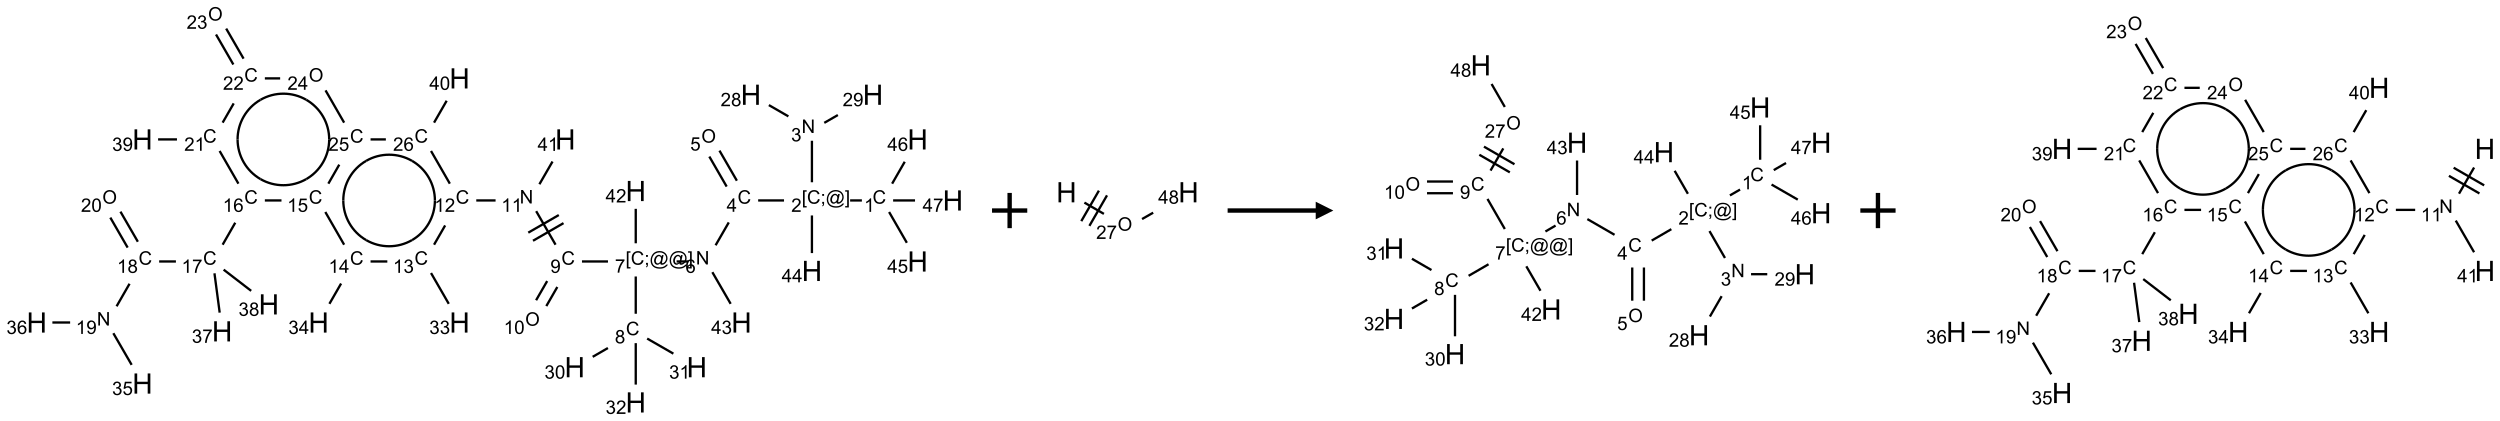 <?xml version="1.0" encoding="UTF-8"?>
<svg xmlns="http://www.w3.org/2000/svg" xmlns:xlink="http://www.w3.org/1999/xlink" width="1419" height="239" viewBox="0 0 1419 239">
<defs>
<g>
<g id="glyph-0-0">
<path d="M 1.332 0 L 1.332 -6.668 L 6.668 -6.668 L 6.668 0 Z M 1.5 -0.168 L 6.5 -0.168 L 6.5 -6.5 L 1.5 -6.5 Z M 1.5 -0.168 "/>
</g>
<g id="glyph-0-1">
<path d="M 6.27 -2.676 L 7.281 -2.422 C 7.07 -1.594 6.688 -0.961 6.137 -0.523 C 5.586 -0.086 4.914 0.129 4.121 0.129 C 3.297 0.129 2.629 -0.039 2.113 -0.371 C 1.598 -0.707 1.203 -1.191 0.934 -1.828 C 0.664 -2.465 0.531 -3.145 0.531 -3.875 C 0.531 -4.672 0.684 -5.363 0.988 -5.957 C 1.293 -6.547 1.723 -6.996 2.285 -7.305 C 2.844 -7.613 3.461 -7.766 4.137 -7.766 C 4.898 -7.766 5.543 -7.57 6.062 -7.184 C 6.582 -6.793 6.945 -6.246 7.152 -5.543 L 6.156 -5.309 C 5.98 -5.863 5.723 -6.266 5.387 -6.52 C 5.051 -6.773 4.625 -6.902 4.113 -6.902 C 3.527 -6.902 3.039 -6.762 2.645 -6.48 C 2.25 -6.199 1.973 -5.82 1.812 -5.348 C 1.652 -4.871 1.574 -4.383 1.574 -3.879 C 1.574 -3.23 1.668 -2.664 1.855 -2.18 C 2.047 -1.695 2.34 -1.332 2.738 -1.094 C 3.137 -0.855 3.57 -0.734 4.035 -0.734 C 4.602 -0.734 5.082 -0.898 5.473 -1.223 C 5.867 -1.551 6.133 -2.035 6.27 -2.676 Z M 6.27 -2.676 "/>
</g>
<g id="glyph-0-2">
<path d="M 3.973 0 L 3.035 0 L 3.035 -5.973 C 2.809 -5.758 2.516 -5.543 2.148 -5.328 C 1.781 -5.113 1.453 -4.953 1.16 -4.844 L 1.16 -5.75 C 1.684 -5.996 2.145 -6.297 2.535 -6.645 C 2.93 -6.996 3.207 -7.336 3.371 -7.668 L 3.973 -7.668 Z M 3.973 0 "/>
</g>
<g id="glyph-0-3">
<path d="M 0.723 2.121 L 0.723 -7.637 L 2.793 -7.637 L 2.793 -6.859 L 1.66 -6.859 L 1.66 1.344 L 2.793 1.344 L 2.793 2.121 Z M 0.723 2.121 "/>
</g>
<g id="glyph-0-4">
<path d="M 0.949 -4.465 L 0.949 -5.531 L 2.016 -5.531 L 2.016 -4.465 Z M 0.949 0 L 0.949 -1.066 L 2.016 -1.066 L 2.016 0 C 2.016 0.391 1.945 0.711 1.809 0.949 C 1.668 1.191 1.449 1.379 1.145 1.512 L 0.887 1.109 C 1.082 1.023 1.23 0.895 1.324 0.727 C 1.418 0.559 1.469 0.316 1.48 0 Z M 0.949 0 "/>
</g>
<g id="glyph-0-5">
<path d="M 6.047 -0.848 C 5.82 -0.59 5.57 -0.379 5.289 -0.223 C 5.008 -0.062 4.73 0.016 4.449 0.016 C 4.141 0.016 3.84 -0.074 3.547 -0.254 C 3.254 -0.434 3.02 -0.715 2.836 -1.09 C 2.652 -1.465 2.562 -1.875 2.562 -2.324 C 2.562 -2.875 2.703 -3.43 2.988 -3.98 C 3.27 -4.535 3.621 -4.953 4.043 -5.23 C 4.461 -5.508 4.871 -5.645 5.266 -5.645 C 5.566 -5.645 5.855 -5.566 6.129 -5.41 C 6.402 -5.25 6.641 -5.012 6.84 -4.688 L 7.016 -5.496 L 7.949 -5.496 L 7.199 -2 C 7.094 -1.516 7.043 -1.246 7.043 -1.191 C 7.043 -1.098 7.078 -1.02 7.148 -0.949 C 7.219 -0.883 7.305 -0.848 7.406 -0.848 C 7.59 -0.848 7.832 -0.953 8.129 -1.168 C 8.527 -1.445 8.84 -1.816 9.07 -2.285 C 9.301 -2.75 9.418 -3.234 9.418 -3.73 C 9.418 -4.309 9.27 -4.852 8.973 -5.355 C 8.676 -5.859 8.23 -6.262 7.645 -6.562 C 7.055 -6.863 6.406 -7.016 5.691 -7.016 C 4.879 -7.016 4.137 -6.824 3.465 -6.445 C 2.793 -6.066 2.273 -5.52 1.902 -4.809 C 1.535 -4.098 1.348 -3.34 1.348 -2.527 C 1.348 -1.676 1.535 -0.941 1.902 -0.328 C 2.273 0.285 2.809 0.742 3.508 1.035 C 4.207 1.328 4.984 1.473 5.832 1.473 C 6.742 1.473 7.504 1.32 8.121 1.016 C 8.734 0.711 9.195 0.34 9.5 -0.098 L 10.441 -0.098 C 10.266 0.266 9.961 0.637 9.531 1.016 C 9.102 1.395 8.59 1.695 7.996 1.914 C 7.402 2.133 6.688 2.246 5.848 2.246 C 5.078 2.246 4.367 2.145 3.715 1.949 C 3.066 1.75 2.512 1.453 2.051 1.055 C 1.594 0.656 1.25 0.199 1.016 -0.316 C 0.723 -0.973 0.578 -1.684 0.578 -2.441 C 0.578 -3.289 0.75 -4.098 1.098 -4.863 C 1.523 -5.805 2.125 -6.527 2.902 -7.027 C 3.684 -7.527 4.629 -7.777 5.738 -7.777 C 6.602 -7.777 7.375 -7.602 8.059 -7.246 C 8.746 -6.895 9.285 -6.371 9.684 -5.672 C 10.02 -5.07 10.188 -4.418 10.188 -3.715 C 10.188 -2.707 9.832 -1.812 9.125 -1.031 C 8.492 -0.328 7.801 0.02 7.051 0.02 C 6.812 0.02 6.617 -0.016 6.473 -0.09 C 6.324 -0.16 6.215 -0.266 6.145 -0.402 C 6.102 -0.488 6.066 -0.637 6.047 -0.848 Z M 3.527 -2.262 C 3.527 -1.785 3.641 -1.414 3.863 -1.152 C 4.09 -0.887 4.348 -0.754 4.641 -0.754 C 4.836 -0.754 5.039 -0.812 5.254 -0.93 C 5.469 -1.047 5.676 -1.219 5.871 -1.449 C 6.066 -1.676 6.23 -1.969 6.355 -2.32 C 6.48 -2.672 6.543 -3.027 6.543 -3.379 C 6.543 -3.852 6.426 -4.219 6.191 -4.48 C 5.957 -4.738 5.672 -4.871 5.332 -4.871 C 5.109 -4.871 4.902 -4.812 4.707 -4.699 C 4.512 -4.586 4.32 -4.406 4.137 -4.156 C 3.953 -3.906 3.805 -3.602 3.691 -3.246 C 3.582 -2.887 3.527 -2.559 3.527 -2.262 Z M 3.527 -2.262 "/>
</g>
<g id="glyph-0-6">
<path d="M 2.27 2.121 L 0.203 2.121 L 0.203 1.344 L 1.332 1.344 L 1.332 -6.859 L 0.203 -6.859 L 0.203 -7.637 L 2.27 -7.637 Z M 2.27 2.121 "/>
</g>
<g id="glyph-0-7">
<path d="M 5.371 -0.902 L 5.371 0 L 0.324 0 C 0.316 -0.227 0.352 -0.441 0.434 -0.652 C 0.562 -0.996 0.766 -1.332 1.051 -1.668 C 1.332 -2 1.742 -2.387 2.277 -2.824 C 3.105 -3.504 3.668 -4.043 3.957 -4.441 C 4.25 -4.84 4.395 -5.215 4.395 -5.566 C 4.395 -5.938 4.262 -6.254 3.996 -6.508 C 3.73 -6.762 3.387 -6.891 2.957 -6.891 C 2.508 -6.891 2.145 -6.754 1.875 -6.484 C 1.605 -6.215 1.469 -5.84 1.465 -5.359 L 0.5 -5.457 C 0.566 -6.176 0.812 -6.727 1.246 -7.102 C 1.676 -7.477 2.254 -7.668 2.98 -7.668 C 3.711 -7.668 4.293 -7.465 4.719 -7.059 C 5.145 -6.652 5.359 -6.148 5.359 -5.547 C 5.359 -5.242 5.297 -4.941 5.172 -4.645 C 5.047 -4.352 4.84 -4.039 4.551 -3.715 C 4.262 -3.387 3.777 -2.938 3.105 -2.371 C 2.543 -1.898 2.18 -1.578 2.02 -1.41 C 1.859 -1.242 1.73 -1.07 1.625 -0.902 Z M 5.371 -0.902 "/>
</g>
<g id="glyph-0-8">
<path d="M 0.812 0 L 0.812 -7.637 L 1.848 -7.637 L 5.859 -1.641 L 5.859 -7.637 L 6.828 -7.637 L 6.828 0 L 5.793 0 L 1.781 -6 L 1.781 0 Z M 0.812 0 "/>
</g>
<g id="glyph-0-9">
<path d="M 0.449 -2.016 L 1.387 -2.141 C 1.492 -1.609 1.676 -1.227 1.934 -0.992 C 2.191 -0.758 2.508 -0.641 2.879 -0.641 C 3.32 -0.641 3.695 -0.793 3.996 -1.098 C 4.301 -1.402 4.453 -1.781 4.453 -2.234 C 4.453 -2.664 4.312 -3.02 4.031 -3.301 C 3.75 -3.578 3.391 -3.719 2.957 -3.719 C 2.781 -3.719 2.562 -3.684 2.297 -3.613 L 2.402 -4.438 C 2.465 -4.43 2.516 -4.426 2.551 -4.426 C 2.949 -4.426 3.312 -4.531 3.629 -4.738 C 3.949 -4.949 4.109 -5.27 4.109 -5.703 C 4.109 -6.047 3.992 -6.332 3.762 -6.559 C 3.527 -6.785 3.227 -6.895 2.859 -6.895 C 2.496 -6.895 2.191 -6.781 1.949 -6.551 C 1.707 -6.324 1.547 -5.98 1.48 -5.52 L 0.543 -5.688 C 0.656 -6.316 0.918 -6.805 1.324 -7.148 C 1.73 -7.492 2.234 -7.668 2.84 -7.668 C 3.254 -7.668 3.641 -7.578 3.988 -7.398 C 4.34 -7.219 4.609 -6.977 4.793 -6.668 C 4.98 -6.359 5.074 -6.031 5.074 -5.684 C 5.074 -5.352 4.984 -5.051 4.809 -4.781 C 4.629 -4.512 4.367 -4.297 4.02 -4.137 C 4.473 -4.031 4.824 -3.816 5.074 -3.488 C 5.324 -3.16 5.449 -2.75 5.449 -2.254 C 5.449 -1.59 5.203 -1.023 4.719 -0.559 C 4.234 -0.098 3.617 0.137 2.875 0.137 C 2.203 0.137 1.648 -0.062 1.207 -0.465 C 0.762 -0.863 0.512 -1.379 0.449 -2.016 Z M 0.449 -2.016 "/>
</g>
<g id="glyph-0-10">
<path d="M 1.887 -4.141 C 1.496 -4.281 1.207 -4.484 1.02 -4.75 C 0.832 -5.016 0.738 -5.328 0.738 -5.699 C 0.738 -6.254 0.938 -6.719 1.34 -7.098 C 1.738 -7.477 2.27 -7.668 2.934 -7.668 C 3.598 -7.668 4.137 -7.473 4.543 -7.086 C 4.949 -6.699 5.152 -6.227 5.152 -5.672 C 5.152 -5.316 5.059 -5.008 4.871 -4.746 C 4.688 -4.484 4.406 -4.281 4.027 -4.141 C 4.496 -3.988 4.852 -3.742 5.098 -3.402 C 5.34 -3.062 5.465 -2.656 5.465 -2.184 C 5.465 -1.531 5.234 -0.98 4.77 -0.535 C 4.309 -0.09 3.703 0.129 2.949 0.129 C 2.195 0.129 1.586 -0.094 1.125 -0.539 C 0.664 -0.984 0.434 -1.543 0.434 -2.207 C 0.434 -2.703 0.559 -3.121 0.809 -3.457 C 1.062 -3.793 1.422 -4.02 1.887 -4.141 Z M 1.699 -5.73 C 1.699 -5.367 1.812 -5.074 2.047 -4.844 C 2.281 -4.613 2.582 -4.5 2.953 -4.5 C 3.312 -4.5 3.609 -4.613 3.84 -4.84 C 4.07 -5.066 4.188 -5.348 4.188 -5.676 C 4.188 -6.02 4.07 -6.309 3.832 -6.543 C 3.594 -6.777 3.297 -6.895 2.941 -6.895 C 2.586 -6.895 2.289 -6.781 2.051 -6.551 C 1.816 -6.324 1.699 -6.047 1.699 -5.73 Z M 1.395 -2.203 C 1.395 -1.938 1.461 -1.676 1.586 -1.426 C 1.711 -1.176 1.902 -0.984 2.152 -0.848 C 2.402 -0.711 2.672 -0.641 2.957 -0.641 C 3.406 -0.641 3.777 -0.785 4.066 -1.074 C 4.359 -1.363 4.504 -1.727 4.504 -2.172 C 4.504 -2.625 4.355 -2.996 4.055 -3.293 C 3.754 -3.586 3.379 -3.734 2.926 -3.734 C 2.484 -3.734 2.121 -3.59 1.832 -3.297 C 1.543 -3.004 1.395 -2.641 1.395 -2.203 Z M 1.395 -2.203 "/>
</g>
<g id="glyph-0-11">
<path d="M 0.582 -1.766 L 1.484 -1.848 C 1.562 -1.426 1.707 -1.117 1.922 -0.926 C 2.137 -0.734 2.414 -0.641 2.75 -0.641 C 3.039 -0.641 3.289 -0.707 3.508 -0.84 C 3.727 -0.973 3.902 -1.148 4.043 -1.367 C 4.18 -1.586 4.297 -1.887 4.391 -2.262 C 4.484 -2.637 4.531 -3.016 4.531 -3.406 C 4.531 -3.449 4.531 -3.512 4.527 -3.594 C 4.34 -3.297 4.082 -3.055 3.758 -2.867 C 3.434 -2.68 3.082 -2.59 2.703 -2.59 C 2.07 -2.59 1.535 -2.816 1.098 -3.277 C 0.66 -3.734 0.441 -4.34 0.441 -5.09 C 0.441 -5.863 0.672 -6.484 1.129 -6.957 C 1.586 -7.43 2.156 -7.668 2.844 -7.668 C 3.34 -7.668 3.793 -7.531 4.207 -7.266 C 4.617 -7 4.93 -6.617 5.145 -6.121 C 5.355 -5.629 5.465 -4.91 5.465 -3.973 C 5.465 -2.996 5.359 -2.223 5.145 -1.645 C 4.934 -1.066 4.617 -0.625 4.199 -0.324 C 3.781 -0.02 3.293 0.129 2.73 0.129 C 2.133 0.129 1.645 -0.035 1.266 -0.367 C 0.887 -0.699 0.66 -1.164 0.582 -1.766 Z M 4.422 -5.137 C 4.422 -5.676 4.277 -6.102 3.992 -6.418 C 3.707 -6.734 3.359 -6.891 2.957 -6.891 C 2.543 -6.891 2.18 -6.719 1.871 -6.379 C 1.562 -6.039 1.406 -5.598 1.406 -5.059 C 1.406 -4.57 1.555 -4.176 1.848 -3.871 C 2.141 -3.566 2.5 -3.418 2.934 -3.418 C 3.367 -3.418 3.723 -3.57 4.004 -3.871 C 4.281 -4.176 4.422 -4.598 4.422 -5.137 Z M 4.422 -5.137 "/>
</g>
<g id="glyph-0-12">
<path d="M 3.449 0 L 3.449 -1.828 L 0.137 -1.828 L 0.137 -2.688 L 3.621 -7.637 L 4.387 -7.637 L 4.387 -2.688 L 5.418 -2.688 L 5.418 -1.828 L 4.387 -1.828 L 4.387 0 Z M 3.449 -2.688 L 3.449 -6.129 L 1.059 -2.688 Z M 3.449 -2.688 "/>
</g>
<g id="glyph-0-13">
<path d="M 0.516 -3.719 C 0.516 -4.984 0.855 -5.977 1.535 -6.695 C 2.215 -7.414 3.094 -7.77 4.172 -7.77 C 4.875 -7.77 5.512 -7.602 6.078 -7.266 C 6.645 -6.93 7.074 -6.461 7.371 -5.855 C 7.668 -5.254 7.816 -4.57 7.816 -3.809 C 7.816 -3.035 7.66 -2.34 7.348 -1.73 C 7.035 -1.117 6.594 -0.656 6.02 -0.34 C 5.449 -0.027 4.828 0.129 4.168 0.129 C 3.449 0.129 2.805 -0.043 2.238 -0.391 C 1.672 -0.738 1.246 -1.211 0.953 -1.812 C 0.66 -2.414 0.516 -3.047 0.516 -3.719 Z M 1.559 -3.703 C 1.559 -2.781 1.805 -2.059 2.301 -1.527 C 2.793 -1 3.414 -0.734 4.16 -0.734 C 4.922 -0.734 5.547 -1 6.039 -1.535 C 6.531 -2.07 6.777 -2.828 6.777 -3.812 C 6.777 -4.434 6.672 -4.977 6.461 -5.441 C 6.25 -5.902 5.945 -6.262 5.539 -6.52 C 5.133 -6.773 4.68 -6.902 4.176 -6.902 C 3.461 -6.902 2.848 -6.656 2.332 -6.164 C 1.816 -5.672 1.559 -4.852 1.559 -3.703 Z M 1.559 -3.703 "/>
</g>
<g id="glyph-0-14">
<path d="M 0.441 -2 L 1.426 -2.082 C 1.5 -1.605 1.668 -1.242 1.934 -1.004 C 2.199 -0.762 2.52 -0.641 2.895 -0.641 C 3.348 -0.641 3.73 -0.812 4.043 -1.152 C 4.355 -1.492 4.512 -1.941 4.512 -2.504 C 4.512 -3.039 4.359 -3.461 4.059 -3.77 C 3.758 -4.078 3.367 -4.234 2.879 -4.234 C 2.578 -4.234 2.305 -4.164 2.062 -4.027 C 1.82 -3.891 1.629 -3.715 1.488 -3.496 L 0.609 -3.609 L 1.348 -7.531 L 5.145 -7.531 L 5.145 -6.637 L 2.098 -6.637 L 1.688 -4.582 C 2.145 -4.902 2.625 -5.062 3.129 -5.062 C 3.797 -5.062 4.359 -4.832 4.816 -4.371 C 5.277 -3.91 5.504 -3.312 5.504 -2.59 C 5.504 -1.898 5.305 -1.301 4.902 -0.797 C 4.41 -0.18 3.742 0.129 2.895 0.129 C 2.199 0.129 1.633 -0.062 1.195 -0.453 C 0.758 -0.844 0.504 -1.359 0.441 -2 Z M 0.441 -2 "/>
</g>
<g id="glyph-0-15">
<path d="M 5.309 -5.766 L 4.375 -5.691 C 4.293 -6.059 4.172 -6.328 4.02 -6.496 C 3.766 -6.762 3.453 -6.895 3.082 -6.895 C 2.785 -6.895 2.523 -6.812 2.297 -6.645 C 2 -6.43 1.77 -6.117 1.598 -5.703 C 1.43 -5.289 1.34 -4.703 1.332 -3.938 C 1.559 -4.281 1.836 -4.535 2.16 -4.703 C 2.488 -4.871 2.828 -4.953 3.188 -4.953 C 3.812 -4.953 4.344 -4.723 4.785 -4.262 C 5.223 -3.801 5.441 -3.207 5.441 -2.48 C 5.441 -2 5.34 -1.555 5.133 -1.145 C 4.926 -0.73 4.641 -0.418 4.281 -0.199 C 3.922 0.02 3.512 0.129 3.051 0.129 C 2.27 0.129 1.633 -0.156 1.141 -0.73 C 0.648 -1.305 0.402 -2.254 0.402 -3.574 C 0.402 -5.051 0.672 -6.121 1.219 -6.793 C 1.695 -7.375 2.336 -7.668 3.141 -7.668 C 3.742 -7.668 4.234 -7.5 4.617 -7.16 C 5 -6.824 5.23 -6.359 5.309 -5.766 Z M 1.48 -2.473 C 1.48 -2.152 1.547 -1.844 1.684 -1.547 C 1.82 -1.25 2.016 -1.027 2.262 -0.871 C 2.508 -0.719 2.766 -0.641 3.035 -0.641 C 3.434 -0.641 3.773 -0.801 4.059 -1.121 C 4.344 -1.441 4.484 -1.875 4.484 -2.422 C 4.484 -2.949 4.344 -3.367 4.062 -3.668 C 3.781 -3.973 3.426 -4.125 3 -4.125 C 2.578 -4.125 2.219 -3.973 1.922 -3.668 C 1.625 -3.363 1.48 -2.969 1.48 -2.473 Z M 1.48 -2.473 "/>
</g>
<g id="glyph-0-16">
<path d="M 0.504 -6.637 L 0.504 -7.535 L 5.449 -7.535 L 5.449 -6.809 C 4.961 -6.289 4.48 -5.602 4.004 -4.746 C 3.527 -3.887 3.156 -3.004 2.895 -2.098 C 2.707 -1.461 2.59 -0.762 2.535 0 L 1.574 0 C 1.582 -0.602 1.703 -1.328 1.926 -2.176 C 2.152 -3.027 2.477 -3.848 2.898 -4.637 C 3.32 -5.426 3.77 -6.094 4.246 -6.637 Z M 0.504 -6.637 "/>
</g>
<g id="glyph-0-17">
<path d="M 0.441 -3.766 C 0.441 -4.668 0.535 -5.395 0.723 -5.945 C 0.906 -6.496 1.184 -6.922 1.551 -7.219 C 1.918 -7.516 2.375 -7.668 2.934 -7.668 C 3.344 -7.668 3.703 -7.586 4.012 -7.418 C 4.32 -7.254 4.574 -7.016 4.777 -6.707 C 4.977 -6.395 5.137 -6.016 5.25 -5.57 C 5.363 -5.125 5.422 -4.523 5.422 -3.766 C 5.422 -2.871 5.328 -2.148 5.145 -1.598 C 4.961 -1.047 4.688 -0.621 4.32 -0.32 C 3.953 -0.02 3.492 0.129 2.934 0.129 C 2.195 0.129 1.617 -0.133 1.199 -0.66 C 0.695 -1.297 0.441 -2.332 0.441 -3.766 Z M 1.406 -3.766 C 1.406 -2.512 1.555 -1.68 1.848 -1.262 C 2.141 -0.848 2.5 -0.641 2.934 -0.641 C 3.363 -0.641 3.727 -0.848 4.02 -1.266 C 4.312 -1.684 4.457 -2.516 4.457 -3.766 C 4.457 -5.023 4.312 -5.859 4.02 -6.27 C 3.727 -6.684 3.359 -6.891 2.922 -6.891 C 2.492 -6.891 2.148 -6.707 1.891 -6.344 C 1.566 -5.879 1.406 -5.02 1.406 -3.766 Z M 1.406 -3.766 "/>
</g>
<g id="glyph-1-0">
<path d="M 2 0 L 2 -10 L 10 -10 L 10 0 Z M 2.25 -0.25 L 9.75 -0.25 L 9.75 -9.75 L 2.25 -9.75 Z M 2.25 -0.25 "/>
</g>
<g id="glyph-1-1">
<path d="M 1.281 0 L 1.281 -11.453 L 2.797 -11.453 L 2.797 -6.75 L 8.75 -6.75 L 8.75 -11.453 L 10.266 -11.453 L 10.266 0 L 8.75 0 L 8.75 -5.398 L 2.797 -5.398 L 2.797 0 Z M 1.281 0 "/>
</g>
</g>
</defs>
<path fill="none" stroke-width="0.033" stroke-linecap="butt" stroke-linejoin="miter" stroke="rgb(0%, 0%, 0%)" stroke-opacity="1" stroke-miterlimit="10" d="M 11.709 2.598 L 11.542 2.598 " transform="matrix(40, 0, 0, 40, 20.85, 9.852)"/>
<path fill="none" stroke-width="0.033" stroke-linecap="butt" stroke-linejoin="miter" stroke="rgb(0%, 0%, 0%)" stroke-opacity="1" stroke-miterlimit="10" d="M 11 2.34 L 11 1.751 " transform="matrix(40, 0, 0, 40, 20.85, 9.852)"/>
<path fill="none" stroke-width="0.033" stroke-linecap="butt" stroke-linejoin="miter" stroke="rgb(0%, 0%, 0%)" stroke-opacity="1" stroke-miterlimit="10" d="M 10.666 1.405 L 10.389 1.245 " transform="matrix(40, 0, 0, 40, 20.85, 9.852)"/>
<path fill="none" stroke-width="0.033" stroke-linecap="butt" stroke-linejoin="miter" stroke="rgb(0%, 0%, 0%)" stroke-opacity="1" stroke-miterlimit="10" d="M 11.175 1.497 L 11.368 1.386 " transform="matrix(40, 0, 0, 40, 20.85, 9.852)"/>
<path fill="none" stroke-width="0.033" stroke-linecap="butt" stroke-linejoin="miter" stroke="rgb(0%, 0%, 0%)" stroke-opacity="1" stroke-miterlimit="10" d="M 10.604 2.598 L 10.237 2.598 " transform="matrix(40, 0, 0, 40, 20.85, 9.852)"/>
<path fill="none" stroke-width="0.033" stroke-linecap="butt" stroke-linejoin="miter" stroke="rgb(0%, 0%, 0%)" stroke-opacity="1" stroke-miterlimit="10" d="M 9.935 2.318 L 9.688 1.891 " transform="matrix(40, 0, 0, 40, 20.85, 9.852)"/>
<path fill="none" stroke-width="0.033" stroke-linecap="butt" stroke-linejoin="miter" stroke="rgb(0%, 0%, 0%)" stroke-opacity="1" stroke-miterlimit="10" d="M 9.79 2.401 L 9.544 1.975 " transform="matrix(40, 0, 0, 40, 20.85, 9.852)"/>
<path fill="none" stroke-width="0.033" stroke-linecap="butt" stroke-linejoin="miter" stroke="rgb(0%, 0%, 0%)" stroke-opacity="1" stroke-miterlimit="10" d="M 9.82 2.91 L 9.633 3.234 " transform="matrix(40, 0, 0, 40, 20.85, 9.852)"/>
<path fill="none" stroke-width="0.033" stroke-linecap="butt" stroke-linejoin="miter" stroke="rgb(0%, 0%, 0%)" stroke-opacity="1" stroke-miterlimit="10" d="M 9.246 3.464 L 9.08 3.464 " transform="matrix(40, 0, 0, 40, 20.85, 9.852)"/>
<path fill="none" stroke-width="0.033" stroke-linecap="butt" stroke-linejoin="miter" stroke="rgb(0%, 0%, 0%)" stroke-opacity="1" stroke-miterlimit="10" d="M 8.5 3.677 L 8.5 4.206 " transform="matrix(40, 0, 0, 40, 20.85, 9.852)"/>
<path fill="none" stroke-width="0.033" stroke-linecap="butt" stroke-linejoin="miter" stroke="rgb(0%, 0%, 0%)" stroke-opacity="1" stroke-miterlimit="10" d="M 8.105 4.692 L 7.889 4.817 " transform="matrix(40, 0, 0, 40, 20.85, 9.852)"/>
<path fill="none" stroke-width="0.033" stroke-linecap="butt" stroke-linejoin="miter" stroke="rgb(0%, 0%, 0%)" stroke-opacity="1" stroke-miterlimit="10" d="M 8.662 4.558 L 9.034 4.772 " transform="matrix(40, 0, 0, 40, 20.85, 9.852)"/>
<path fill="none" stroke-width="0.033" stroke-linecap="butt" stroke-linejoin="miter" stroke="rgb(0%, 0%, 0%)" stroke-opacity="1" stroke-miterlimit="10" d="M 8.5 4.623 L 8.5 5.211 " transform="matrix(40, 0, 0, 40, 20.85, 9.852)"/>
<path fill="none" stroke-width="0.033" stroke-linecap="butt" stroke-linejoin="miter" stroke="rgb(0%, 0%, 0%)" stroke-opacity="1" stroke-miterlimit="10" d="M 8.106 3.464 L 7.737 3.464 " transform="matrix(40, 0, 0, 40, 20.85, 9.852)"/>
<path fill="none" stroke-width="0.033" stroke-linecap="butt" stroke-linejoin="miter" stroke="rgb(0%, 0%, 0%)" stroke-opacity="1" stroke-miterlimit="10" d="M 7.243 3.742 L 7.086 4.014 " transform="matrix(40, 0, 0, 40, 20.85, 9.852)"/>
<path fill="none" stroke-width="0.033" stroke-linecap="butt" stroke-linejoin="miter" stroke="rgb(0%, 0%, 0%)" stroke-opacity="1" stroke-miterlimit="10" d="M 7.387 3.826 L 7.231 4.097 " transform="matrix(40, 0, 0, 40, 20.85, 9.852)"/>
<path fill="none" stroke-width="0.033" stroke-linecap="butt" stroke-linejoin="miter" stroke="rgb(0%, 0%, 0%)" stroke-opacity="1" stroke-miterlimit="10" d="M 7.362 3.226 L 7.087 2.75 " transform="matrix(40, 0, 0, 40, 20.85, 9.852)"/>
<path fill="none" stroke-width="0.033" stroke-linecap="butt" stroke-linejoin="miter" stroke="rgb(0%, 0%, 0%)" stroke-opacity="1" stroke-miterlimit="10" d="M 7.408 2.805 L 6.975 3.055 " transform="matrix(40, 0, 0, 40, 20.85, 9.852)"/>
<path fill="none" stroke-width="0.033" stroke-linecap="butt" stroke-linejoin="miter" stroke="rgb(0%, 0%, 0%)" stroke-opacity="1" stroke-miterlimit="10" d="M 7.475 2.92 L 7.042 3.17 " transform="matrix(40, 0, 0, 40, 20.85, 9.852)"/>
<path fill="none" stroke-width="0.033" stroke-linecap="butt" stroke-linejoin="miter" stroke="rgb(0%, 0%, 0%)" stroke-opacity="1" stroke-miterlimit="10" d="M 6.511 2.598 L 6.237 2.598 " transform="matrix(40, 0, 0, 40, 20.85, 9.852)"/>
<path fill="none" stroke-width="0.033" stroke-linecap="butt" stroke-linejoin="miter" stroke="rgb(0%, 0%, 0%)" stroke-opacity="1" stroke-miterlimit="10" d="M 5.795 2.953 L 5.638 3.226 " transform="matrix(40, 0, 0, 40, 20.85, 9.852)"/>
<path fill="none" stroke-width="0.033" stroke-linecap="butt" stroke-linejoin="miter" stroke="rgb(0%, 0%, 0%)" stroke-opacity="1" stroke-miterlimit="10" d="M 5.595 3.628 L 5.847 4.065 " transform="matrix(40, 0, 0, 40, 20.85, 9.852)"/>
<path fill="none" stroke-width="0.033" stroke-linecap="butt" stroke-linejoin="miter" stroke="rgb(0%, 0%, 0%)" stroke-opacity="1" stroke-miterlimit="10" d="M 4.975 3.464 L 4.737 3.464 " transform="matrix(40, 0, 0, 40, 20.85, 9.852)"/>
<path fill="none" stroke-width="0.033" stroke-linecap="butt" stroke-linejoin="miter" stroke="rgb(0%, 0%, 0%)" stroke-opacity="1" stroke-miterlimit="10" d="M 4.319 3.777 L 4.153 4.065 " transform="matrix(40, 0, 0, 40, 20.85, 9.852)"/>
<path fill="none" stroke-width="0.033" stroke-linecap="butt" stroke-linejoin="miter" stroke="rgb(0%, 0%, 0%)" stroke-opacity="1" stroke-miterlimit="10" d="M 4.362 3.226 L 4.095 2.762 " transform="matrix(40, 0, 0, 40, 20.85, 9.852)"/>
<path fill="none" stroke-width="0.033" stroke-linecap="butt" stroke-linejoin="miter" stroke="rgb(0%, 0%, 0%)" stroke-opacity="1" stroke-miterlimit="10" d="M 3.473 2.598 L 3.237 2.598 " transform="matrix(40, 0, 0, 40, 20.85, 9.852)"/>
<path fill="none" stroke-width="0.033" stroke-linecap="butt" stroke-linejoin="miter" stroke="rgb(0%, 0%, 0%)" stroke-opacity="1" stroke-miterlimit="10" d="M 2.817 2.914 L 2.638 3.226 " transform="matrix(40, 0, 0, 40, 20.85, 9.852)"/>
<path fill="none" stroke-width="0.033" stroke-linecap="butt" stroke-linejoin="miter" stroke="rgb(0%, 0%, 0%)" stroke-opacity="1" stroke-miterlimit="10" d="M 1.975 3.464 L 1.737 3.464 " transform="matrix(40, 0, 0, 40, 20.85, 9.852)"/>
<path fill="none" stroke-width="0.033" stroke-linecap="butt" stroke-linejoin="miter" stroke="rgb(0%, 0%, 0%)" stroke-opacity="1" stroke-miterlimit="10" d="M 1.317 3.78 L 1.133 4.1 " transform="matrix(40, 0, 0, 40, 20.85, 9.852)"/>
<path fill="none" stroke-width="0.033" stroke-linecap="butt" stroke-linejoin="miter" stroke="rgb(0%, 0%, 0%)" stroke-opacity="1" stroke-miterlimit="10" d="M 1.087 4.482 L 1.347 4.931 " transform="matrix(40, 0, 0, 40, 20.85, 9.852)"/>
<path fill="none" stroke-width="0.033" stroke-linecap="butt" stroke-linejoin="miter" stroke="rgb(0%, 0%, 0%)" stroke-opacity="1" stroke-miterlimit="10" d="M 0.474 4.33 L 0.222 4.33 " transform="matrix(40, 0, 0, 40, 20.85, 9.852)"/>
<path fill="none" stroke-width="0.033" stroke-linecap="butt" stroke-linejoin="miter" stroke="rgb(0%, 0%, 0%)" stroke-opacity="1" stroke-miterlimit="10" d="M 1.435 3.184 L 1.188 2.757 " transform="matrix(40, 0, 0, 40, 20.85, 9.852)"/>
<path fill="none" stroke-width="0.033" stroke-linecap="butt" stroke-linejoin="miter" stroke="rgb(0%, 0%, 0%)" stroke-opacity="1" stroke-miterlimit="10" d="M 1.29 3.267 L 1.044 2.841 " transform="matrix(40, 0, 0, 40, 20.85, 9.852)"/>
<path fill="none" stroke-width="0.033" stroke-linecap="butt" stroke-linejoin="miter" stroke="rgb(0%, 0%, 0%)" stroke-opacity="1" stroke-miterlimit="10" d="M 2.522 3.632 L 2.596 4.19 " transform="matrix(40, 0, 0, 40, 20.85, 9.852)"/>
<path fill="none" stroke-width="0.033" stroke-linecap="butt" stroke-linejoin="miter" stroke="rgb(0%, 0%, 0%)" stroke-opacity="1" stroke-miterlimit="10" d="M 2.652 3.58 L 3.043 3.881 " transform="matrix(40, 0, 0, 40, 20.85, 9.852)"/>
<path fill="none" stroke-width="0.033" stroke-linecap="butt" stroke-linejoin="miter" stroke="rgb(0%, 0%, 0%)" stroke-opacity="1" stroke-miterlimit="10" d="M 2.862 2.36 L 2.595 1.896 " transform="matrix(40, 0, 0, 40, 20.85, 9.852)"/>
<path fill="none" stroke-width="0.033" stroke-linecap="butt" stroke-linejoin="miter" stroke="rgb(0%, 0%, 0%)" stroke-opacity="1" stroke-miterlimit="10" d="M 1.99 1.732 L 1.722 1.732 " transform="matrix(40, 0, 0, 40, 20.85, 9.852)"/>
<path fill="none" stroke-width="0.033" stroke-linecap="butt" stroke-linejoin="miter" stroke="rgb(0%, 0%, 0%)" stroke-opacity="1" stroke-miterlimit="10" d="M 2.638 1.494 L 2.795 1.221 " transform="matrix(40, 0, 0, 40, 20.85, 9.852)"/>
<path fill="none" stroke-width="0.033" stroke-linecap="butt" stroke-linejoin="miter" stroke="rgb(0%, 0%, 0%)" stroke-opacity="1" stroke-miterlimit="10" d="M 2.935 0.586 L 2.688 0.159 " transform="matrix(40, 0, 0, 40, 20.85, 9.852)"/>
<path fill="none" stroke-width="0.033" stroke-linecap="butt" stroke-linejoin="miter" stroke="rgb(0%, 0%, 0%)" stroke-opacity="1" stroke-miterlimit="10" d="M 2.79 0.669 L 2.544 0.243 " transform="matrix(40, 0, 0, 40, 20.85, 9.852)"/>
<path fill="none" stroke-width="0.033" stroke-linecap="butt" stroke-linejoin="miter" stroke="rgb(0%, 0%, 0%)" stroke-opacity="1" stroke-miterlimit="10" d="M 3.237 0.866 L 3.454 0.866 " transform="matrix(40, 0, 0, 40, 20.85, 9.852)"/>
<path fill="none" stroke-width="0.033" stroke-linecap="butt" stroke-linejoin="miter" stroke="rgb(0%, 0%, 0%)" stroke-opacity="1" stroke-miterlimit="10" d="M 4.098 1.036 L 4.362 1.494 " transform="matrix(40, 0, 0, 40, 20.85, 9.852)"/>
<path fill="none" stroke-width="0.033" stroke-linecap="butt" stroke-linejoin="miter" stroke="rgb(0%, 0%, 0%)" stroke-opacity="1" stroke-miterlimit="10" d="M 4.293 2.09 L 4.138 2.36 " transform="matrix(40, 0, 0, 40, 20.85, 9.852)"/>
<path fill="none" stroke-width="0.033" stroke-linecap="butt" stroke-linejoin="miter" stroke="rgb(0%, 0%, 0%)" stroke-opacity="1" stroke-miterlimit="10" d="M 4.737 1.732 L 4.954 1.732 " transform="matrix(40, 0, 0, 40, 20.85, 9.852)"/>
<path fill="none" stroke-width="0.033" stroke-linecap="butt" stroke-linejoin="miter" stroke="rgb(0%, 0%, 0%)" stroke-opacity="1" stroke-miterlimit="10" d="M 5.595 1.896 L 5.862 2.36 " transform="matrix(40, 0, 0, 40, 20.85, 9.852)"/>
<path fill="none" stroke-width="0.033" stroke-linecap="butt" stroke-linejoin="miter" stroke="rgb(0%, 0%, 0%)" stroke-opacity="1" stroke-miterlimit="10" d="M 5.638 1.494 L 5.817 1.183 " transform="matrix(40, 0, 0, 40, 20.85, 9.852)"/>
<path fill="none" stroke-width="0.033" stroke-linecap="butt" stroke-linejoin="miter" stroke="rgb(0%, 0%, 0%)" stroke-opacity="1" stroke-miterlimit="10" d="M 7.133 2.368 L 7.319 2.046 " transform="matrix(40, 0, 0, 40, 20.85, 9.852)"/>
<path fill="none" stroke-width="0.033" stroke-linecap="butt" stroke-linejoin="miter" stroke="rgb(0%, 0%, 0%)" stroke-opacity="1" stroke-miterlimit="10" d="M 8.5 3.206 L 8.5 2.717 " transform="matrix(40, 0, 0, 40, 20.85, 9.852)"/>
<path fill="none" stroke-width="0.033" stroke-linecap="butt" stroke-linejoin="miter" stroke="rgb(0%, 0%, 0%)" stroke-opacity="1" stroke-miterlimit="10" d="M 9.587 3.616 L 9.847 4.065 " transform="matrix(40, 0, 0, 40, 20.85, 9.852)"/>
<path fill="none" stroke-width="0.033" stroke-linecap="butt" stroke-linejoin="miter" stroke="rgb(0%, 0%, 0%)" stroke-opacity="1" stroke-miterlimit="10" d="M 11 2.811 L 11 3.345 " transform="matrix(40, 0, 0, 40, 20.85, 9.852)"/>
<path fill="none" stroke-width="0.033" stroke-linecap="butt" stroke-linejoin="miter" stroke="rgb(0%, 0%, 0%)" stroke-opacity="1" stroke-miterlimit="10" d="M 12.095 2.762 L 12.347 3.199 " transform="matrix(40, 0, 0, 40, 20.85, 9.852)"/>
<path fill="none" stroke-width="0.033" stroke-linecap="butt" stroke-linejoin="miter" stroke="rgb(0%, 0%, 0%)" stroke-opacity="1" stroke-miterlimit="10" d="M 12.138 2.36 L 12.317 2.049 " transform="matrix(40, 0, 0, 40, 20.85, 9.852)"/>
<path fill="none" stroke-width="0.033" stroke-linecap="butt" stroke-linejoin="miter" stroke="rgb(0%, 0%, 0%)" stroke-opacity="1" stroke-miterlimit="10" d="M 12.152 2.598 L 12.463 2.598 " transform="matrix(40, 0, 0, 40, 20.85, 9.852)"/>
<path fill="none" stroke-width="0.033" stroke-linecap="butt" stroke-linejoin="miter" stroke="rgb(0%, 0%, 0%)" stroke-opacity="1" stroke-miterlimit="10" d="M 5.65 2.598 C 5.65 2.83 5.526 3.045 5.325 3.161 " transform="matrix(40, 0, 0, 40, 20.85, 9.852)"/>
<path fill="none" stroke-width="0.033" stroke-linecap="butt" stroke-linejoin="miter" stroke="rgb(0%, 0%, 0%)" stroke-opacity="1" stroke-miterlimit="10" d="M 5.325 2.036 C 5.526 2.152 5.65 2.366 5.65 2.598 " transform="matrix(40, 0, 0, 40, 20.85, 9.852)"/>
<path fill="none" stroke-width="0.033" stroke-linecap="butt" stroke-linejoin="miter" stroke="rgb(0%, 0%, 0%)" stroke-opacity="1" stroke-miterlimit="10" d="M 4.675 2.036 C 4.876 1.92 5.124 1.92 5.325 2.036 " transform="matrix(40, 0, 0, 40, 20.85, 9.852)"/>
<path fill="none" stroke-width="0.033" stroke-linecap="butt" stroke-linejoin="miter" stroke="rgb(0%, 0%, 0%)" stroke-opacity="1" stroke-miterlimit="10" d="M 4.35 2.598 C 4.35 2.366 4.474 2.152 4.675 2.036 " transform="matrix(40, 0, 0, 40, 20.85, 9.852)"/>
<path fill="none" stroke-width="0.033" stroke-linecap="butt" stroke-linejoin="miter" stroke="rgb(0%, 0%, 0%)" stroke-opacity="1" stroke-miterlimit="10" d="M 4.675 3.161 C 4.474 3.045 4.35 2.83 4.35 2.598 " transform="matrix(40, 0, 0, 40, 20.85, 9.852)"/>
<path fill="none" stroke-width="0.033" stroke-linecap="butt" stroke-linejoin="miter" stroke="rgb(0%, 0%, 0%)" stroke-opacity="1" stroke-miterlimit="10" d="M 5.325 3.161 C 5.124 3.277 4.876 3.277 4.675 3.161 " transform="matrix(40, 0, 0, 40, 20.85, 9.852)"/>
<path fill="none" stroke-width="0.033" stroke-linecap="butt" stroke-linejoin="miter" stroke="rgb(0%, 0%, 0%)" stroke-opacity="1" stroke-miterlimit="10" d="M 3.825 2.295 C 3.624 2.411 3.376 2.411 3.175 2.295 " transform="matrix(40, 0, 0, 40, 20.85, 9.852)"/>
<path fill="none" stroke-width="0.033" stroke-linecap="butt" stroke-linejoin="miter" stroke="rgb(0%, 0%, 0%)" stroke-opacity="1" stroke-miterlimit="10" d="M 4.15 1.732 C 4.15 1.964 4.026 2.179 3.825 2.295 " transform="matrix(40, 0, 0, 40, 20.85, 9.852)"/>
<path fill="none" stroke-width="0.033" stroke-linecap="butt" stroke-linejoin="miter" stroke="rgb(0%, 0%, 0%)" stroke-opacity="1" stroke-miterlimit="10" d="M 3.825 1.17 C 4.026 1.286 4.15 1.5 4.15 1.732 " transform="matrix(40, 0, 0, 40, 20.85, 9.852)"/>
<path fill="none" stroke-width="0.033" stroke-linecap="butt" stroke-linejoin="miter" stroke="rgb(0%, 0%, 0%)" stroke-opacity="1" stroke-miterlimit="10" d="M 3.175 1.17 C 3.376 1.054 3.624 1.054 3.825 1.17 " transform="matrix(40, 0, 0, 40, 20.85, 9.852)"/>
<path fill="none" stroke-width="0.033" stroke-linecap="butt" stroke-linejoin="miter" stroke="rgb(0%, 0%, 0%)" stroke-opacity="1" stroke-miterlimit="10" d="M 2.85 1.732 C 2.85 1.5 2.974 1.286 3.175 1.17 " transform="matrix(40, 0, 0, 40, 20.85, 9.852)"/>
<path fill="none" stroke-width="0.033" stroke-linecap="butt" stroke-linejoin="miter" stroke="rgb(0%, 0%, 0%)" stroke-opacity="1" stroke-miterlimit="10" d="M 3.175 2.295 C 2.974 2.179 2.85 1.964 2.85 1.732 " transform="matrix(40, 0, 0, 40, 20.85, 9.852)"/>
<g fill="rgb(0%, 0%, 0%)" fill-opacity="1">
<use xlink:href="#glyph-0-1" x="495.258" y="115.621"/>
</g>
<g fill="rgb(0%, 0%, 0%)" fill-opacity="1">
<use xlink:href="#glyph-0-2" x="490.477" y="120.254"/>
</g>
<g fill="rgb(0%, 0%, 0%)" fill-opacity="1">
<use xlink:href="#glyph-0-3" x="455.062" y="115.629"/>
<use xlink:href="#glyph-0-1" x="458.026" y="115.629"/>
<use xlink:href="#glyph-0-4" x="465.729" y="115.629"/>
<use xlink:href="#glyph-0-5" x="468.693" y="115.629"/>
<use xlink:href="#glyph-0-6" x="479.521" y="115.629"/>
</g>
<g fill="rgb(0%, 0%, 0%)" fill-opacity="1">
<use xlink:href="#glyph-0-7" x="449.086" y="120.254"/>
</g>
<g fill="rgb(0%, 0%, 0%)" fill-opacity="1">
<use xlink:href="#glyph-0-8" x="454.977" y="75.488"/>
</g>
<g fill="rgb(0%, 0%, 0%)" fill-opacity="1">
<use xlink:href="#glyph-0-9" x="449.004" y="80.254"/>
</g>
<g fill="rgb(0%, 0%, 0%)" fill-opacity="1">
<use xlink:href="#glyph-1-1" x="420.438" y="59.504"/>
</g>
<g fill="rgb(0%, 0%, 0%)" fill-opacity="1">
<use xlink:href="#glyph-0-7" x="408.988" y="60.293"/>
<use xlink:href="#glyph-0-10" x="414.921" y="60.293"/>
</g>
<g fill="rgb(0%, 0%, 0%)" fill-opacity="1">
<use xlink:href="#glyph-1-1" x="489.719" y="59.504"/>
</g>
<g fill="rgb(0%, 0%, 0%)" fill-opacity="1">
<use xlink:href="#glyph-0-7" x="478.27" y="60.293"/>
<use xlink:href="#glyph-0-11" x="484.202" y="60.293"/>
</g>
<g fill="rgb(0%, 0%, 0%)" fill-opacity="1">
<use xlink:href="#glyph-0-1" x="418.633" y="115.621"/>
</g>
<g fill="rgb(0%, 0%, 0%)" fill-opacity="1">
<use xlink:href="#glyph-0-12" x="412.41" y="120.223"/>
</g>
<g fill="rgb(0%, 0%, 0%)" fill-opacity="1">
<use xlink:href="#glyph-0-13" x="398.094" y="80.98"/>
</g>
<g fill="rgb(0%, 0%, 0%)" fill-opacity="1">
<use xlink:href="#glyph-0-14" x="391.77" y="85.48"/>
</g>
<g fill="rgb(0%, 0%, 0%)" fill-opacity="1">
<use xlink:href="#glyph-0-8" x="394.977" y="150.129"/>
</g>
<g fill="rgb(0%, 0%, 0%)" fill-opacity="1">
<use xlink:href="#glyph-0-15" x="389.012" y="154.895"/>
</g>
<g fill="rgb(0%, 0%, 0%)" fill-opacity="1">
<use xlink:href="#glyph-0-3" x="355.062" y="150.27"/>
<use xlink:href="#glyph-0-1" x="358.026" y="150.27"/>
<use xlink:href="#glyph-0-4" x="365.729" y="150.27"/>
<use xlink:href="#glyph-0-5" x="368.693" y="150.27"/>
<use xlink:href="#glyph-0-5" x="379.521" y="150.27"/>
<use xlink:href="#glyph-0-6" x="390.349" y="150.27"/>
</g>
<g fill="rgb(0%, 0%, 0%)" fill-opacity="1">
<use xlink:href="#glyph-0-16" x="349.004" y="154.766"/>
</g>
<g fill="rgb(0%, 0%, 0%)" fill-opacity="1">
<use xlink:href="#glyph-0-1" x="355.258" y="190.262"/>
</g>
<g fill="rgb(0%, 0%, 0%)" fill-opacity="1">
<use xlink:href="#glyph-0-10" x="348.988" y="194.895"/>
</g>
<g fill="rgb(0%, 0%, 0%)" fill-opacity="1">
<use xlink:href="#glyph-1-1" x="320.438" y="214.145"/>
</g>
<g fill="rgb(0%, 0%, 0%)" fill-opacity="1">
<use xlink:href="#glyph-0-9" x="309.027" y="214.934"/>
<use xlink:href="#glyph-0-17" x="314.96" y="214.934"/>
</g>
<g fill="rgb(0%, 0%, 0%)" fill-opacity="1">
<use xlink:href="#glyph-1-1" x="389.719" y="214.145"/>
</g>
<g fill="rgb(0%, 0%, 0%)" fill-opacity="1">
<use xlink:href="#glyph-0-9" x="379.758" y="214.934"/>
<use xlink:href="#glyph-0-2" x="385.69" y="214.934"/>
</g>
<g fill="rgb(0%, 0%, 0%)" fill-opacity="1">
<use xlink:href="#glyph-1-1" x="355.078" y="234.145"/>
</g>
<g fill="rgb(0%, 0%, 0%)" fill-opacity="1">
<use xlink:href="#glyph-0-9" x="343.723" y="234.934"/>
<use xlink:href="#glyph-0-7" x="349.655" y="234.934"/>
</g>
<g fill="rgb(0%, 0%, 0%)" fill-opacity="1">
<use xlink:href="#glyph-0-1" x="318.633" y="150.262"/>
</g>
<g fill="rgb(0%, 0%, 0%)" fill-opacity="1">
<use xlink:href="#glyph-0-11" x="312.363" y="154.895"/>
</g>
<g fill="rgb(0%, 0%, 0%)" fill-opacity="1">
<use xlink:href="#glyph-0-13" x="298.094" y="184.906"/>
</g>
<g fill="rgb(0%, 0%, 0%)" fill-opacity="1">
<use xlink:href="#glyph-0-2" x="285.922" y="189.539"/>
<use xlink:href="#glyph-0-17" x="291.854" y="189.539"/>
</g>
<g fill="rgb(0%, 0%, 0%)" fill-opacity="1">
<use xlink:href="#glyph-0-8" x="294.977" y="115.488"/>
</g>
<g fill="rgb(0%, 0%, 0%)" fill-opacity="1">
<use xlink:href="#glyph-0-2" x="284.547" y="120.254"/>
<use xlink:href="#glyph-0-2" x="290.479" y="120.254"/>
</g>
<g fill="rgb(0%, 0%, 0%)" fill-opacity="1">
<use xlink:href="#glyph-0-1" x="258.633" y="115.621"/>
</g>
<g fill="rgb(0%, 0%, 0%)" fill-opacity="1">
<use xlink:href="#glyph-0-2" x="246.523" y="120.254"/>
<use xlink:href="#glyph-0-7" x="252.456" y="120.254"/>
</g>
<g fill="rgb(0%, 0%, 0%)" fill-opacity="1">
<use xlink:href="#glyph-0-1" x="235.258" y="150.262"/>
</g>
<g fill="rgb(0%, 0%, 0%)" fill-opacity="1">
<use xlink:href="#glyph-0-2" x="223.07" y="154.895"/>
<use xlink:href="#glyph-0-9" x="229.003" y="154.895"/>
</g>
<g fill="rgb(0%, 0%, 0%)" fill-opacity="1">
<use xlink:href="#glyph-1-1" x="255.078" y="188.785"/>
</g>
<g fill="rgb(0%, 0%, 0%)" fill-opacity="1">
<use xlink:href="#glyph-0-9" x="243.645" y="189.578"/>
<use xlink:href="#glyph-0-9" x="249.577" y="189.578"/>
</g>
<g fill="rgb(0%, 0%, 0%)" fill-opacity="1">
<use xlink:href="#glyph-0-1" x="198.633" y="150.262"/>
</g>
<g fill="rgb(0%, 0%, 0%)" fill-opacity="1">
<use xlink:href="#glyph-0-2" x="186.477" y="154.895"/>
<use xlink:href="#glyph-0-12" x="192.409" y="154.895"/>
</g>
<g fill="rgb(0%, 0%, 0%)" fill-opacity="1">
<use xlink:href="#glyph-1-1" x="175.078" y="188.785"/>
</g>
<g fill="rgb(0%, 0%, 0%)" fill-opacity="1">
<use xlink:href="#glyph-0-9" x="163.676" y="189.578"/>
<use xlink:href="#glyph-0-12" x="169.608" y="189.578"/>
</g>
<g fill="rgb(0%, 0%, 0%)" fill-opacity="1">
<use xlink:href="#glyph-0-1" x="175.258" y="115.621"/>
</g>
<g fill="rgb(0%, 0%, 0%)" fill-opacity="1">
<use xlink:href="#glyph-0-2" x="163.016" y="120.254"/>
<use xlink:href="#glyph-0-14" x="168.948" y="120.254"/>
</g>
<g fill="rgb(0%, 0%, 0%)" fill-opacity="1">
<use xlink:href="#glyph-0-1" x="138.633" y="115.621"/>
</g>
<g fill="rgb(0%, 0%, 0%)" fill-opacity="1">
<use xlink:href="#glyph-0-2" x="126.453" y="120.254"/>
<use xlink:href="#glyph-0-15" x="132.385" y="120.254"/>
</g>
<g fill="rgb(0%, 0%, 0%)" fill-opacity="1">
<use xlink:href="#glyph-0-1" x="115.258" y="150.262"/>
</g>
<g fill="rgb(0%, 0%, 0%)" fill-opacity="1">
<use xlink:href="#glyph-0-2" x="103.07" y="154.895"/>
<use xlink:href="#glyph-0-16" x="109.003" y="154.895"/>
</g>
<g fill="rgb(0%, 0%, 0%)" fill-opacity="1">
<use xlink:href="#glyph-0-1" x="78.633" y="150.262"/>
</g>
<g fill="rgb(0%, 0%, 0%)" fill-opacity="1">
<use xlink:href="#glyph-0-2" x="66.43" y="154.895"/>
<use xlink:href="#glyph-0-10" x="72.362" y="154.895"/>
</g>
<g fill="rgb(0%, 0%, 0%)" fill-opacity="1">
<use xlink:href="#glyph-0-8" x="54.977" y="184.77"/>
</g>
<g fill="rgb(0%, 0%, 0%)" fill-opacity="1">
<use xlink:href="#glyph-0-2" x="43.055" y="189.539"/>
<use xlink:href="#glyph-0-11" x="48.987" y="189.539"/>
</g>
<g fill="rgb(0%, 0%, 0%)" fill-opacity="1">
<use xlink:href="#glyph-1-1" x="75.078" y="223.426"/>
</g>
<g fill="rgb(0%, 0%, 0%)" fill-opacity="1">
<use xlink:href="#glyph-0-9" x="63.586" y="224.219"/>
<use xlink:href="#glyph-0-14" x="69.518" y="224.219"/>
</g>
<g fill="rgb(0%, 0%, 0%)" fill-opacity="1">
<use xlink:href="#glyph-1-1" x="15.078" y="188.785"/>
</g>
<g fill="rgb(0%, 0%, 0%)" fill-opacity="1">
<use xlink:href="#glyph-0-9" x="3.648" y="189.578"/>
<use xlink:href="#glyph-0-15" x="9.581" y="189.578"/>
</g>
<g fill="rgb(0%, 0%, 0%)" fill-opacity="1">
<use xlink:href="#glyph-0-13" x="58.094" y="115.625"/>
</g>
<g fill="rgb(0%, 0%, 0%)" fill-opacity="1">
<use xlink:href="#glyph-0-7" x="45.922" y="120.254"/>
<use xlink:href="#glyph-0-17" x="51.854" y="120.254"/>
</g>
<g fill="rgb(0%, 0%, 0%)" fill-opacity="1">
<use xlink:href="#glyph-1-1" x="120.297" y="193.801"/>
</g>
<g fill="rgb(0%, 0%, 0%)" fill-opacity="1">
<use xlink:href="#glyph-0-9" x="108.863" y="194.594"/>
<use xlink:href="#glyph-0-16" x="114.796" y="194.594"/>
</g>
<g fill="rgb(0%, 0%, 0%)" fill-opacity="1">
<use xlink:href="#glyph-1-1" x="146.812" y="178.492"/>
</g>
<g fill="rgb(0%, 0%, 0%)" fill-opacity="1">
<use xlink:href="#glyph-0-9" x="135.363" y="179.285"/>
<use xlink:href="#glyph-0-10" x="141.296" y="179.285"/>
</g>
<g fill="rgb(0%, 0%, 0%)" fill-opacity="1">
<use xlink:href="#glyph-0-1" x="115.258" y="80.977"/>
</g>
<g fill="rgb(0%, 0%, 0%)" fill-opacity="1">
<use xlink:href="#glyph-0-7" x="104.547" y="85.613"/>
<use xlink:href="#glyph-0-2" x="110.479" y="85.613"/>
</g>
<g fill="rgb(0%, 0%, 0%)" fill-opacity="1">
<use xlink:href="#glyph-1-1" x="75.078" y="84.859"/>
</g>
<g fill="rgb(0%, 0%, 0%)" fill-opacity="1">
<use xlink:href="#glyph-0-9" x="63.629" y="85.652"/>
<use xlink:href="#glyph-0-11" x="69.561" y="85.652"/>
</g>
<g fill="rgb(0%, 0%, 0%)" fill-opacity="1">
<use xlink:href="#glyph-0-1" x="138.633" y="46.336"/>
</g>
<g fill="rgb(0%, 0%, 0%)" fill-opacity="1">
<use xlink:href="#glyph-0-7" x="126.527" y="50.973"/>
<use xlink:href="#glyph-0-7" x="132.46" y="50.973"/>
</g>
<g fill="rgb(0%, 0%, 0%)" fill-opacity="1">
<use xlink:href="#glyph-0-13" x="118.094" y="11.699"/>
</g>
<g fill="rgb(0%, 0%, 0%)" fill-opacity="1">
<use xlink:href="#glyph-0-7" x="105.898" y="16.332"/>
<use xlink:href="#glyph-0-9" x="111.831" y="16.332"/>
</g>
<g fill="rgb(0%, 0%, 0%)" fill-opacity="1">
<use xlink:href="#glyph-0-13" x="175.273" y="46.34"/>
</g>
<g fill="rgb(0%, 0%, 0%)" fill-opacity="1">
<use xlink:href="#glyph-0-7" x="163.105" y="50.973"/>
<use xlink:href="#glyph-0-12" x="169.038" y="50.973"/>
</g>
<g fill="rgb(0%, 0%, 0%)" fill-opacity="1">
<use xlink:href="#glyph-0-1" x="198.633" y="80.977"/>
</g>
<g fill="rgb(0%, 0%, 0%)" fill-opacity="1">
<use xlink:href="#glyph-0-7" x="186.391" y="85.613"/>
<use xlink:href="#glyph-0-14" x="192.323" y="85.613"/>
</g>
<g fill="rgb(0%, 0%, 0%)" fill-opacity="1">
<use xlink:href="#glyph-0-1" x="235.258" y="80.977"/>
</g>
<g fill="rgb(0%, 0%, 0%)" fill-opacity="1">
<use xlink:href="#glyph-0-7" x="223.078" y="85.613"/>
<use xlink:href="#glyph-0-15" x="229.01" y="85.613"/>
</g>
<g fill="rgb(0%, 0%, 0%)" fill-opacity="1">
<use xlink:href="#glyph-1-1" x="255.078" y="50.219"/>
</g>
<g fill="rgb(0%, 0%, 0%)" fill-opacity="1">
<use xlink:href="#glyph-0-12" x="243.668" y="51.012"/>
<use xlink:href="#glyph-0-17" x="249.6" y="51.012"/>
</g>
<g fill="rgb(0%, 0%, 0%)" fill-opacity="1">
<use xlink:href="#glyph-1-1" x="315.078" y="84.859"/>
</g>
<g fill="rgb(0%, 0%, 0%)" fill-opacity="1">
<use xlink:href="#glyph-0-12" x="305.117" y="85.652"/>
<use xlink:href="#glyph-0-2" x="311.049" y="85.652"/>
</g>
<g fill="rgb(0%, 0%, 0%)" fill-opacity="1">
<use xlink:href="#glyph-1-1" x="355.078" y="114.145"/>
</g>
<g fill="rgb(0%, 0%, 0%)" fill-opacity="1">
<use xlink:href="#glyph-0-12" x="343.723" y="114.934"/>
<use xlink:href="#glyph-0-7" x="349.655" y="114.934"/>
</g>
<g fill="rgb(0%, 0%, 0%)" fill-opacity="1">
<use xlink:href="#glyph-1-1" x="415.078" y="188.785"/>
</g>
<g fill="rgb(0%, 0%, 0%)" fill-opacity="1">
<use xlink:href="#glyph-0-12" x="403.645" y="189.578"/>
<use xlink:href="#glyph-0-9" x="409.577" y="189.578"/>
</g>
<g fill="rgb(0%, 0%, 0%)" fill-opacity="1">
<use xlink:href="#glyph-1-1" x="455.078" y="159.504"/>
</g>
<g fill="rgb(0%, 0%, 0%)" fill-opacity="1">
<use xlink:href="#glyph-0-12" x="443.676" y="160.262"/>
<use xlink:href="#glyph-0-12" x="449.608" y="160.262"/>
</g>
<g fill="rgb(0%, 0%, 0%)" fill-opacity="1">
<use xlink:href="#glyph-1-1" x="515.078" y="154.145"/>
</g>
<g fill="rgb(0%, 0%, 0%)" fill-opacity="1">
<use xlink:href="#glyph-0-12" x="503.586" y="154.902"/>
<use xlink:href="#glyph-0-14" x="509.518" y="154.902"/>
</g>
<g fill="rgb(0%, 0%, 0%)" fill-opacity="1">
<use xlink:href="#glyph-1-1" x="515.078" y="84.859"/>
</g>
<g fill="rgb(0%, 0%, 0%)" fill-opacity="1">
<use xlink:href="#glyph-0-12" x="503.648" y="85.652"/>
<use xlink:href="#glyph-0-15" x="509.581" y="85.652"/>
</g>
<g fill="rgb(0%, 0%, 0%)" fill-opacity="1">
<use xlink:href="#glyph-1-1" x="535.078" y="119.504"/>
</g>
<g fill="rgb(0%, 0%, 0%)" fill-opacity="1">
<use xlink:href="#glyph-0-12" x="523.645" y="120.262"/>
<use xlink:href="#glyph-0-16" x="529.577" y="120.262"/>
</g>
<path fill="none" stroke-width="0.062" stroke-linecap="butt" stroke-linejoin="miter" stroke="rgb(0%, 0%, 0%)" stroke-opacity="1" stroke-miterlimit="10" d="M -0 0 L 0.5 0 M 0.25 -0.25 L 0.25 0.25 " transform="matrix(40, 0, 0, 40, 563.072, 119.5)"/>
<path fill="none" stroke-width="0.033" stroke-linecap="butt" stroke-linejoin="miter" stroke="rgb(0%, 0%, 0%)" stroke-opacity="1" stroke-miterlimit="10" d="M 0.255 0.147 L 0.532 0.307 " transform="matrix(40, 0, 0, 40, 605.299, 109.123)"/>
<path fill="none" stroke-width="0.033" stroke-linecap="butt" stroke-linejoin="miter" stroke="rgb(0%, 0%, 0%)" stroke-opacity="1" stroke-miterlimit="10" d="M 0.326 0.477 L 0.576 0.044 " transform="matrix(40, 0, 0, 40, 605.299, 109.123)"/>
<path fill="none" stroke-width="0.033" stroke-linecap="butt" stroke-linejoin="miter" stroke="rgb(0%, 0%, 0%)" stroke-opacity="1" stroke-miterlimit="10" d="M 0.211 0.41 L 0.461 -0.023 " transform="matrix(40, 0, 0, 40, 605.299, 109.123)"/>
<path fill="none" stroke-width="0.033" stroke-linecap="butt" stroke-linejoin="miter" stroke="rgb(0%, 0%, 0%)" stroke-opacity="1" stroke-miterlimit="10" d="M 1.073 0.38 L 1.231 0.29 " transform="matrix(40, 0, 0, 40, 605.299, 109.123)"/>
<g fill="rgb(0%, 0%, 0%)" fill-opacity="1">
<use xlink:href="#glyph-1-1" x="599.527" y="114.852"/>
</g>
<g fill="rgb(0%, 0%, 0%)" fill-opacity="1">
<use xlink:href="#glyph-0-13" x="634.363" y="130.973"/>
</g>
<g fill="rgb(0%, 0%, 0%)" fill-opacity="1">
<use xlink:href="#glyph-0-7" x="622.164" y="135.605"/>
<use xlink:href="#glyph-0-16" x="628.096" y="135.605"/>
</g>
<g fill="rgb(0%, 0%, 0%)" fill-opacity="1">
<use xlink:href="#glyph-1-1" x="668.809" y="114.852"/>
</g>
<g fill="rgb(0%, 0%, 0%)" fill-opacity="1">
<use xlink:href="#glyph-0-12" x="657.359" y="115.645"/>
<use xlink:href="#glyph-0-10" x="663.292" y="115.645"/>
</g>
<path fill-rule="nonzero" fill="rgb(0%, 0%, 0%)" fill-opacity="1" d="M 696.801 120.75 L 746.801 120.75 L 746.801 124.5 L 756.801 119.5 L 746.801 114.5 L 746.801 118.25 L 696.801 118.25 "/>
<path fill="none" stroke-width="0.033" stroke-linecap="butt" stroke-linejoin="miter" stroke="rgb(0%, 0%, 0%)" stroke-opacity="1" stroke-miterlimit="10" d="M 4.911 1.763 L 4.767 1.846 " transform="matrix(40, 0, 0, 40, 791.217, 37.074)"/>
<path fill="none" stroke-width="0.033" stroke-linecap="butt" stroke-linejoin="miter" stroke="rgb(0%, 0%, 0%)" stroke-opacity="1" stroke-miterlimit="10" d="M 4.477 2.352 L 4.697 2.734 " transform="matrix(40, 0, 0, 40, 791.217, 37.074)"/>
<path fill="none" stroke-width="0.033" stroke-linecap="butt" stroke-linejoin="miter" stroke="rgb(0%, 0%, 0%)" stroke-opacity="1" stroke-miterlimit="10" d="M 4.65 3.276 L 4.483 3.565 " transform="matrix(40, 0, 0, 40, 791.217, 37.074)"/>
<path fill="none" stroke-width="0.033" stroke-linecap="butt" stroke-linejoin="miter" stroke="rgb(0%, 0%, 0%)" stroke-opacity="1" stroke-miterlimit="10" d="M 5.067 2.964 L 5.297 2.964 " transform="matrix(40, 0, 0, 40, 791.217, 37.074)"/>
<path fill="none" stroke-width="0.033" stroke-linecap="butt" stroke-linejoin="miter" stroke="rgb(0%, 0%, 0%)" stroke-opacity="1" stroke-miterlimit="10" d="M 3.936 2.325 L 3.657 2.487 " transform="matrix(40, 0, 0, 40, 791.217, 37.074)"/>
<path fill="none" stroke-width="0.033" stroke-linecap="butt" stroke-linejoin="miter" stroke="rgb(0%, 0%, 0%)" stroke-opacity="1" stroke-miterlimit="10" d="M 3.381 2.869 L 3.381 3.34 " transform="matrix(40, 0, 0, 40, 791.217, 37.074)"/>
<path fill="none" stroke-width="0.033" stroke-linecap="butt" stroke-linejoin="miter" stroke="rgb(0%, 0%, 0%)" stroke-opacity="1" stroke-miterlimit="10" d="M 3.547 2.869 L 3.547 3.34 " transform="matrix(40, 0, 0, 40, 791.217, 37.074)"/>
<path fill="none" stroke-width="0.033" stroke-linecap="butt" stroke-linejoin="miter" stroke="rgb(0%, 0%, 0%)" stroke-opacity="1" stroke-miterlimit="10" d="M 3.13 2.405 L 2.744 2.182 " transform="matrix(40, 0, 0, 40, 791.217, 37.074)"/>
<path fill="none" stroke-width="0.033" stroke-linecap="butt" stroke-linejoin="miter" stroke="rgb(0%, 0%, 0%)" stroke-opacity="1" stroke-miterlimit="10" d="M 2.293 2.274 L 2.149 2.358 " transform="matrix(40, 0, 0, 40, 791.217, 37.074)"/>
<path fill="none" stroke-width="0.033" stroke-linecap="butt" stroke-linejoin="miter" stroke="rgb(0%, 0%, 0%)" stroke-opacity="1" stroke-miterlimit="10" d="M 1.342 2.823 L 1.059 2.987 " transform="matrix(40, 0, 0, 40, 791.217, 37.074)"/>
<path fill="none" stroke-width="0.033" stroke-linecap="butt" stroke-linejoin="miter" stroke="rgb(0%, 0%, 0%)" stroke-opacity="1" stroke-miterlimit="10" d="M 0.866 3.257 L 0.866 3.845 " transform="matrix(40, 0, 0, 40, 791.217, 37.074)"/>
<path fill="none" stroke-width="0.033" stroke-linecap="butt" stroke-linejoin="miter" stroke="rgb(0%, 0%, 0%)" stroke-opacity="1" stroke-miterlimit="10" d="M 0.532 2.905 L 0.255 2.745 " transform="matrix(40, 0, 0, 40, 791.217, 37.074)"/>
<path fill="none" stroke-width="0.033" stroke-linecap="butt" stroke-linejoin="miter" stroke="rgb(0%, 0%, 0%)" stroke-opacity="1" stroke-miterlimit="10" d="M 0.471 3.326 L 0.255 3.451 " transform="matrix(40, 0, 0, 40, 791.217, 37.074)"/>
<path fill="none" stroke-width="0.033" stroke-linecap="butt" stroke-linejoin="miter" stroke="rgb(0%, 0%, 0%)" stroke-opacity="1" stroke-miterlimit="10" d="M 1.573 2.323 L 1.327 1.896 " transform="matrix(40, 0, 0, 40, 791.217, 37.074)"/>
<path fill="none" stroke-width="0.033" stroke-linecap="butt" stroke-linejoin="miter" stroke="rgb(0%, 0%, 0%)" stroke-opacity="1" stroke-miterlimit="10" d="M 0.837 1.649 L 0.469 1.649 " transform="matrix(40, 0, 0, 40, 791.217, 37.074)"/>
<path fill="none" stroke-width="0.033" stroke-linecap="butt" stroke-linejoin="miter" stroke="rgb(0%, 0%, 0%)" stroke-opacity="1" stroke-miterlimit="10" d="M 0.837 1.815 L 0.469 1.815 " transform="matrix(40, 0, 0, 40, 791.217, 37.074)"/>
<path fill="none" stroke-width="0.033" stroke-linecap="butt" stroke-linejoin="miter" stroke="rgb(0%, 0%, 0%)" stroke-opacity="1" stroke-miterlimit="10" d="M 1.37 1.494 L 1.551 1.179 " transform="matrix(40, 0, 0, 40, 791.217, 37.074)"/>
<path fill="none" stroke-width="0.033" stroke-linecap="butt" stroke-linejoin="miter" stroke="rgb(0%, 0%, 0%)" stroke-opacity="1" stroke-miterlimit="10" d="M 1.71 1.404 L 1.277 1.154 " transform="matrix(40, 0, 0, 40, 791.217, 37.074)"/>
<path fill="none" stroke-width="0.033" stroke-linecap="butt" stroke-linejoin="miter" stroke="rgb(0%, 0%, 0%)" stroke-opacity="1" stroke-miterlimit="10" d="M 1.644 1.519 L 1.211 1.269 " transform="matrix(40, 0, 0, 40, 791.217, 37.074)"/>
<path fill="none" stroke-width="0.033" stroke-linecap="butt" stroke-linejoin="miter" stroke="rgb(0%, 0%, 0%)" stroke-opacity="1" stroke-miterlimit="10" d="M 1.573 0.591 L 1.385 0.265 " transform="matrix(40, 0, 0, 40, 791.217, 37.074)"/>
<path fill="none" stroke-width="0.033" stroke-linecap="butt" stroke-linejoin="miter" stroke="rgb(0%, 0%, 0%)" stroke-opacity="1" stroke-miterlimit="10" d="M 1.878 2.852 L 2.079 3.199 " transform="matrix(40, 0, 0, 40, 791.217, 37.074)"/>
<path fill="none" stroke-width="0.033" stroke-linecap="butt" stroke-linejoin="miter" stroke="rgb(0%, 0%, 0%)" stroke-opacity="1" stroke-miterlimit="10" d="M 2.598 1.84 L 2.598 1.351 " transform="matrix(40, 0, 0, 40, 791.217, 37.074)"/>
<path fill="none" stroke-width="0.033" stroke-linecap="butt" stroke-linejoin="miter" stroke="rgb(0%, 0%, 0%)" stroke-opacity="1" stroke-miterlimit="10" d="M 4.171 1.823 L 3.983 1.497 " transform="matrix(40, 0, 0, 40, 791.217, 37.074)"/>
<path fill="none" stroke-width="0.033" stroke-linecap="butt" stroke-linejoin="miter" stroke="rgb(0%, 0%, 0%)" stroke-opacity="1" stroke-miterlimit="10" d="M 5.196 1.34 L 5.196 0.851 " transform="matrix(40, 0, 0, 40, 791.217, 37.074)"/>
<path fill="none" stroke-width="0.033" stroke-linecap="butt" stroke-linejoin="miter" stroke="rgb(0%, 0%, 0%)" stroke-opacity="1" stroke-miterlimit="10" d="M 5.358 1.692 L 5.73 1.906 " transform="matrix(40, 0, 0, 40, 791.217, 37.074)"/>
<path fill="none" stroke-width="0.033" stroke-linecap="butt" stroke-linejoin="miter" stroke="rgb(0%, 0%, 0%)" stroke-opacity="1" stroke-miterlimit="10" d="M 5.389 1.487 L 5.563 1.386 " transform="matrix(40, 0, 0, 40, 791.217, 37.074)"/>
<g fill="rgb(0%, 0%, 0%)" fill-opacity="1">
<use xlink:href="#glyph-0-1" x="993.469" y="102.844"/>
</g>
<g fill="rgb(0%, 0%, 0%)" fill-opacity="1">
<use xlink:href="#glyph-0-2" x="988.691" y="107.477"/>
</g>
<g fill="rgb(0%, 0%, 0%)" fill-opacity="1">
<use xlink:href="#glyph-0-3" x="958.633" y="122.852"/>
<use xlink:href="#glyph-0-1" x="961.596" y="122.852"/>
<use xlink:href="#glyph-0-4" x="969.299" y="122.852"/>
<use xlink:href="#glyph-0-5" x="972.263" y="122.852"/>
<use xlink:href="#glyph-0-6" x="983.091" y="122.852"/>
</g>
<g fill="rgb(0%, 0%, 0%)" fill-opacity="1">
<use xlink:href="#glyph-0-7" x="952.656" y="127.477"/>
</g>
<g fill="rgb(0%, 0%, 0%)" fill-opacity="1">
<use xlink:href="#glyph-0-8" x="982.656" y="157.352"/>
</g>
<g fill="rgb(0%, 0%, 0%)" fill-opacity="1">
<use xlink:href="#glyph-0-9" x="976.688" y="162.117"/>
</g>
<g fill="rgb(0%, 0%, 0%)" fill-opacity="1">
<use xlink:href="#glyph-1-1" x="958.648" y="196.008"/>
</g>
<g fill="rgb(0%, 0%, 0%)" fill-opacity="1">
<use xlink:href="#glyph-0-7" x="947.203" y="196.801"/>
<use xlink:href="#glyph-0-10" x="953.135" y="196.801"/>
</g>
<g fill="rgb(0%, 0%, 0%)" fill-opacity="1">
<use xlink:href="#glyph-1-1" x="1018.648" y="161.367"/>
</g>
<g fill="rgb(0%, 0%, 0%)" fill-opacity="1">
<use xlink:href="#glyph-0-7" x="1007.203" y="162.156"/>
<use xlink:href="#glyph-0-11" x="1013.135" y="162.156"/>
</g>
<g fill="rgb(0%, 0%, 0%)" fill-opacity="1">
<use xlink:href="#glyph-0-1" x="924.188" y="142.844"/>
</g>
<g fill="rgb(0%, 0%, 0%)" fill-opacity="1">
<use xlink:href="#glyph-0-12" x="917.969" y="147.445"/>
</g>
<g fill="rgb(0%, 0%, 0%)" fill-opacity="1">
<use xlink:href="#glyph-0-13" x="924.203" y="182.848"/>
</g>
<g fill="rgb(0%, 0%, 0%)" fill-opacity="1">
<use xlink:href="#glyph-0-14" x="917.879" y="187.344"/>
</g>
<g fill="rgb(0%, 0%, 0%)" fill-opacity="1">
<use xlink:href="#glyph-0-8" x="889.266" y="122.711"/>
</g>
<g fill="rgb(0%, 0%, 0%)" fill-opacity="1">
<use xlink:href="#glyph-0-15" x="883.301" y="127.477"/>
</g>
<g fill="rgb(0%, 0%, 0%)" fill-opacity="1">
<use xlink:href="#glyph-0-3" x="854.711" y="142.852"/>
<use xlink:href="#glyph-0-1" x="857.674" y="142.852"/>
<use xlink:href="#glyph-0-4" x="865.378" y="142.852"/>
<use xlink:href="#glyph-0-5" x="868.341" y="142.852"/>
<use xlink:href="#glyph-0-5" x="879.169" y="142.852"/>
<use xlink:href="#glyph-0-6" x="889.997" y="142.852"/>
</g>
<g fill="rgb(0%, 0%, 0%)" fill-opacity="1">
<use xlink:href="#glyph-0-16" x="848.652" y="147.348"/>
</g>
<g fill="rgb(0%, 0%, 0%)" fill-opacity="1">
<use xlink:href="#glyph-0-1" x="820.266" y="162.844"/>
</g>
<g fill="rgb(0%, 0%, 0%)" fill-opacity="1">
<use xlink:href="#glyph-0-10" x="814" y="167.477"/>
</g>
<g fill="rgb(0%, 0%, 0%)" fill-opacity="1">
<use xlink:href="#glyph-1-1" x="820.086" y="206.727"/>
</g>
<g fill="rgb(0%, 0%, 0%)" fill-opacity="1">
<use xlink:href="#glyph-0-9" x="808.68" y="207.516"/>
<use xlink:href="#glyph-0-17" x="814.612" y="207.516"/>
</g>
<g fill="rgb(0%, 0%, 0%)" fill-opacity="1">
<use xlink:href="#glyph-1-1" x="785.445" y="146.727"/>
</g>
<g fill="rgb(0%, 0%, 0%)" fill-opacity="1">
<use xlink:href="#glyph-0-9" x="775.484" y="147.516"/>
<use xlink:href="#glyph-0-2" x="781.417" y="147.516"/>
</g>
<g fill="rgb(0%, 0%, 0%)" fill-opacity="1">
<use xlink:href="#glyph-1-1" x="785.445" y="186.727"/>
</g>
<g fill="rgb(0%, 0%, 0%)" fill-opacity="1">
<use xlink:href="#glyph-0-9" x="774.09" y="187.516"/>
<use xlink:href="#glyph-0-7" x="780.022" y="187.516"/>
</g>
<g fill="rgb(0%, 0%, 0%)" fill-opacity="1">
<use xlink:href="#glyph-0-1" x="834.906" y="108.199"/>
</g>
<g fill="rgb(0%, 0%, 0%)" fill-opacity="1">
<use xlink:href="#glyph-0-11" x="828.637" y="112.836"/>
</g>
<g fill="rgb(0%, 0%, 0%)" fill-opacity="1">
<use xlink:href="#glyph-0-13" x="797.746" y="108.203"/>
</g>
<g fill="rgb(0%, 0%, 0%)" fill-opacity="1">
<use xlink:href="#glyph-0-2" x="785.57" y="112.836"/>
<use xlink:href="#glyph-0-17" x="791.503" y="112.836"/>
</g>
<g fill="rgb(0%, 0%, 0%)" fill-opacity="1">
<use xlink:href="#glyph-0-13" x="854.922" y="73.562"/>
</g>
<g fill="rgb(0%, 0%, 0%)" fill-opacity="1">
<use xlink:href="#glyph-0-7" x="842.723" y="78.195"/>
<use xlink:href="#glyph-0-16" x="848.655" y="78.195"/>
</g>
<g fill="rgb(0%, 0%, 0%)" fill-opacity="1">
<use xlink:href="#glyph-1-1" x="834.727" y="42.801"/>
</g>
<g fill="rgb(0%, 0%, 0%)" fill-opacity="1">
<use xlink:href="#glyph-0-12" x="823.277" y="43.594"/>
<use xlink:href="#glyph-0-10" x="829.21" y="43.594"/>
</g>
<g fill="rgb(0%, 0%, 0%)" fill-opacity="1">
<use xlink:href="#glyph-1-1" x="874.727" y="181.367"/>
</g>
<g fill="rgb(0%, 0%, 0%)" fill-opacity="1">
<use xlink:href="#glyph-0-12" x="863.371" y="182.156"/>
<use xlink:href="#glyph-0-7" x="869.303" y="182.156"/>
</g>
<g fill="rgb(0%, 0%, 0%)" fill-opacity="1">
<use xlink:href="#glyph-1-1" x="889.367" y="86.727"/>
</g>
<g fill="rgb(0%, 0%, 0%)" fill-opacity="1">
<use xlink:href="#glyph-0-12" x="877.934" y="87.516"/>
<use xlink:href="#glyph-0-9" x="883.866" y="87.516"/>
</g>
<g fill="rgb(0%, 0%, 0%)" fill-opacity="1">
<use xlink:href="#glyph-1-1" x="938.648" y="92.082"/>
</g>
<g fill="rgb(0%, 0%, 0%)" fill-opacity="1">
<use xlink:href="#glyph-0-12" x="927.246" y="92.844"/>
<use xlink:href="#glyph-0-12" x="933.178" y="92.844"/>
</g>
<g fill="rgb(0%, 0%, 0%)" fill-opacity="1">
<use xlink:href="#glyph-1-1" x="993.289" y="66.727"/>
</g>
<g fill="rgb(0%, 0%, 0%)" fill-opacity="1">
<use xlink:href="#glyph-0-12" x="981.801" y="67.484"/>
<use xlink:href="#glyph-0-14" x="987.733" y="67.484"/>
</g>
<g fill="rgb(0%, 0%, 0%)" fill-opacity="1">
<use xlink:href="#glyph-1-1" x="1027.93" y="126.727"/>
</g>
<g fill="rgb(0%, 0%, 0%)" fill-opacity="1">
<use xlink:href="#glyph-0-12" x="1016.504" y="127.516"/>
<use xlink:href="#glyph-0-15" x="1022.436" y="127.516"/>
</g>
<g fill="rgb(0%, 0%, 0%)" fill-opacity="1">
<use xlink:href="#glyph-1-1" x="1027.93" y="86.727"/>
</g>
<g fill="rgb(0%, 0%, 0%)" fill-opacity="1">
<use xlink:href="#glyph-0-12" x="1016.496" y="87.484"/>
<use xlink:href="#glyph-0-16" x="1022.428" y="87.484"/>
</g>
<path fill="none" stroke-width="0.062" stroke-linecap="butt" stroke-linejoin="miter" stroke="rgb(0%, 0%, 0%)" stroke-opacity="1" stroke-miterlimit="10" d="M -0 0 L 0.5 0 M 0.25 -0.25 L 0.25 0.25 " transform="matrix(40, 0, 0, 40, 1055.928, 119.5)"/>
<path fill="none" stroke-width="0.033" stroke-linecap="butt" stroke-linejoin="miter" stroke="rgb(0%, 0%, 0%)" stroke-opacity="1" stroke-miterlimit="10" d="M 7.347 1.997 L 7.133 2.368 " transform="matrix(40, 0, 0, 40, 1110.412, 15.209)"/>
<path fill="none" stroke-width="0.033" stroke-linecap="butt" stroke-linejoin="miter" stroke="rgb(0%, 0%, 0%)" stroke-opacity="1" stroke-miterlimit="10" d="M 6.99 2.115 L 7.423 2.365 " transform="matrix(40, 0, 0, 40, 1110.412, 15.209)"/>
<path fill="none" stroke-width="0.033" stroke-linecap="butt" stroke-linejoin="miter" stroke="rgb(0%, 0%, 0%)" stroke-opacity="1" stroke-miterlimit="10" d="M 7.057 2 L 7.49 2.25 " transform="matrix(40, 0, 0, 40, 1110.412, 15.209)"/>
<path fill="none" stroke-width="0.033" stroke-linecap="butt" stroke-linejoin="miter" stroke="rgb(0%, 0%, 0%)" stroke-opacity="1" stroke-miterlimit="10" d="M 6.511 2.598 L 6.237 2.598 " transform="matrix(40, 0, 0, 40, 1110.412, 15.209)"/>
<path fill="none" stroke-width="0.033" stroke-linecap="butt" stroke-linejoin="miter" stroke="rgb(0%, 0%, 0%)" stroke-opacity="1" stroke-miterlimit="10" d="M 5.795 2.953 L 5.638 3.226 " transform="matrix(40, 0, 0, 40, 1110.412, 15.209)"/>
<path fill="none" stroke-width="0.033" stroke-linecap="butt" stroke-linejoin="miter" stroke="rgb(0%, 0%, 0%)" stroke-opacity="1" stroke-miterlimit="10" d="M 5.595 3.628 L 5.847 4.065 " transform="matrix(40, 0, 0, 40, 1110.412, 15.209)"/>
<path fill="none" stroke-width="0.033" stroke-linecap="butt" stroke-linejoin="miter" stroke="rgb(0%, 0%, 0%)" stroke-opacity="1" stroke-miterlimit="10" d="M 4.975 3.464 L 4.737 3.464 " transform="matrix(40, 0, 0, 40, 1110.412, 15.209)"/>
<path fill="none" stroke-width="0.033" stroke-linecap="butt" stroke-linejoin="miter" stroke="rgb(0%, 0%, 0%)" stroke-opacity="1" stroke-miterlimit="10" d="M 4.319 3.777 L 4.153 4.065 " transform="matrix(40, 0, 0, 40, 1110.412, 15.209)"/>
<path fill="none" stroke-width="0.033" stroke-linecap="butt" stroke-linejoin="miter" stroke="rgb(0%, 0%, 0%)" stroke-opacity="1" stroke-miterlimit="10" d="M 4.362 3.226 L 4.095 2.762 " transform="matrix(40, 0, 0, 40, 1110.412, 15.209)"/>
<path fill="none" stroke-width="0.033" stroke-linecap="butt" stroke-linejoin="miter" stroke="rgb(0%, 0%, 0%)" stroke-opacity="1" stroke-miterlimit="10" d="M 3.473 2.598 L 3.237 2.598 " transform="matrix(40, 0, 0, 40, 1110.412, 15.209)"/>
<path fill="none" stroke-width="0.033" stroke-linecap="butt" stroke-linejoin="miter" stroke="rgb(0%, 0%, 0%)" stroke-opacity="1" stroke-miterlimit="10" d="M 2.817 2.915 L 2.638 3.226 " transform="matrix(40, 0, 0, 40, 1110.412, 15.209)"/>
<path fill="none" stroke-width="0.033" stroke-linecap="butt" stroke-linejoin="miter" stroke="rgb(0%, 0%, 0%)" stroke-opacity="1" stroke-miterlimit="10" d="M 1.975 3.464 L 1.737 3.464 " transform="matrix(40, 0, 0, 40, 1110.412, 15.209)"/>
<path fill="none" stroke-width="0.033" stroke-linecap="butt" stroke-linejoin="miter" stroke="rgb(0%, 0%, 0%)" stroke-opacity="1" stroke-miterlimit="10" d="M 1.317 3.781 L 1.133 4.1 " transform="matrix(40, 0, 0, 40, 1110.412, 15.209)"/>
<path fill="none" stroke-width="0.033" stroke-linecap="butt" stroke-linejoin="miter" stroke="rgb(0%, 0%, 0%)" stroke-opacity="1" stroke-miterlimit="10" d="M 1.087 4.482 L 1.347 4.931 " transform="matrix(40, 0, 0, 40, 1110.412, 15.209)"/>
<path fill="none" stroke-width="0.033" stroke-linecap="butt" stroke-linejoin="miter" stroke="rgb(0%, 0%, 0%)" stroke-opacity="1" stroke-miterlimit="10" d="M 0.474 4.33 L 0.222 4.33 " transform="matrix(40, 0, 0, 40, 1110.412, 15.209)"/>
<path fill="none" stroke-width="0.033" stroke-linecap="butt" stroke-linejoin="miter" stroke="rgb(0%, 0%, 0%)" stroke-opacity="1" stroke-miterlimit="10" d="M 1.435 3.184 L 1.188 2.757 " transform="matrix(40, 0, 0, 40, 1110.412, 15.209)"/>
<path fill="none" stroke-width="0.033" stroke-linecap="butt" stroke-linejoin="miter" stroke="rgb(0%, 0%, 0%)" stroke-opacity="1" stroke-miterlimit="10" d="M 1.29 3.267 L 1.044 2.841 " transform="matrix(40, 0, 0, 40, 1110.412, 15.209)"/>
<path fill="none" stroke-width="0.033" stroke-linecap="butt" stroke-linejoin="miter" stroke="rgb(0%, 0%, 0%)" stroke-opacity="1" stroke-miterlimit="10" d="M 2.522 3.632 L 2.596 4.19 " transform="matrix(40, 0, 0, 40, 1110.412, 15.209)"/>
<path fill="none" stroke-width="0.033" stroke-linecap="butt" stroke-linejoin="miter" stroke="rgb(0%, 0%, 0%)" stroke-opacity="1" stroke-miterlimit="10" d="M 2.652 3.58 L 3.043 3.881 " transform="matrix(40, 0, 0, 40, 1110.412, 15.209)"/>
<path fill="none" stroke-width="0.033" stroke-linecap="butt" stroke-linejoin="miter" stroke="rgb(0%, 0%, 0%)" stroke-opacity="1" stroke-miterlimit="10" d="M 2.862 2.36 L 2.595 1.896 " transform="matrix(40, 0, 0, 40, 1110.412, 15.209)"/>
<path fill="none" stroke-width="0.033" stroke-linecap="butt" stroke-linejoin="miter" stroke="rgb(0%, 0%, 0%)" stroke-opacity="1" stroke-miterlimit="10" d="M 1.99 1.732 L 1.722 1.732 " transform="matrix(40, 0, 0, 40, 1110.412, 15.209)"/>
<path fill="none" stroke-width="0.033" stroke-linecap="butt" stroke-linejoin="miter" stroke="rgb(0%, 0%, 0%)" stroke-opacity="1" stroke-miterlimit="10" d="M 2.638 1.494 L 2.795 1.221 " transform="matrix(40, 0, 0, 40, 1110.412, 15.209)"/>
<path fill="none" stroke-width="0.033" stroke-linecap="butt" stroke-linejoin="miter" stroke="rgb(0%, 0%, 0%)" stroke-opacity="1" stroke-miterlimit="10" d="M 2.935 0.586 L 2.688 0.159 " transform="matrix(40, 0, 0, 40, 1110.412, 15.209)"/>
<path fill="none" stroke-width="0.033" stroke-linecap="butt" stroke-linejoin="miter" stroke="rgb(0%, 0%, 0%)" stroke-opacity="1" stroke-miterlimit="10" d="M 2.79 0.669 L 2.544 0.243 " transform="matrix(40, 0, 0, 40, 1110.412, 15.209)"/>
<path fill="none" stroke-width="0.033" stroke-linecap="butt" stroke-linejoin="miter" stroke="rgb(0%, 0%, 0%)" stroke-opacity="1" stroke-miterlimit="10" d="M 3.237 0.866 L 3.454 0.866 " transform="matrix(40, 0, 0, 40, 1110.412, 15.209)"/>
<path fill="none" stroke-width="0.033" stroke-linecap="butt" stroke-linejoin="miter" stroke="rgb(0%, 0%, 0%)" stroke-opacity="1" stroke-miterlimit="10" d="M 4.098 1.036 L 4.362 1.494 " transform="matrix(40, 0, 0, 40, 1110.412, 15.209)"/>
<path fill="none" stroke-width="0.033" stroke-linecap="butt" stroke-linejoin="miter" stroke="rgb(0%, 0%, 0%)" stroke-opacity="1" stroke-miterlimit="10" d="M 4.293 2.09 L 4.138 2.36 " transform="matrix(40, 0, 0, 40, 1110.412, 15.209)"/>
<path fill="none" stroke-width="0.033" stroke-linecap="butt" stroke-linejoin="miter" stroke="rgb(0%, 0%, 0%)" stroke-opacity="1" stroke-miterlimit="10" d="M 4.737 1.732 L 4.954 1.732 " transform="matrix(40, 0, 0, 40, 1110.412, 15.209)"/>
<path fill="none" stroke-width="0.033" stroke-linecap="butt" stroke-linejoin="miter" stroke="rgb(0%, 0%, 0%)" stroke-opacity="1" stroke-miterlimit="10" d="M 5.595 1.896 L 5.862 2.36 " transform="matrix(40, 0, 0, 40, 1110.412, 15.209)"/>
<path fill="none" stroke-width="0.033" stroke-linecap="butt" stroke-linejoin="miter" stroke="rgb(0%, 0%, 0%)" stroke-opacity="1" stroke-miterlimit="10" d="M 5.638 1.494 L 5.817 1.183 " transform="matrix(40, 0, 0, 40, 1110.412, 15.209)"/>
<path fill="none" stroke-width="0.033" stroke-linecap="butt" stroke-linejoin="miter" stroke="rgb(0%, 0%, 0%)" stroke-opacity="1" stroke-miterlimit="10" d="M 7.087 2.75 L 7.347 3.199 " transform="matrix(40, 0, 0, 40, 1110.412, 15.209)"/>
<path fill="none" stroke-width="0.033" stroke-linecap="butt" stroke-linejoin="miter" stroke="rgb(0%, 0%, 0%)" stroke-opacity="1" stroke-miterlimit="10" d="M 5.65 2.598 C 5.65 2.83 5.526 3.045 5.325 3.161 " transform="matrix(40, 0, 0, 40, 1110.412, 15.209)"/>
<path fill="none" stroke-width="0.033" stroke-linecap="butt" stroke-linejoin="miter" stroke="rgb(0%, 0%, 0%)" stroke-opacity="1" stroke-miterlimit="10" d="M 5.325 2.036 C 5.526 2.152 5.65 2.366 5.65 2.598 " transform="matrix(40, 0, 0, 40, 1110.412, 15.209)"/>
<path fill="none" stroke-width="0.033" stroke-linecap="butt" stroke-linejoin="miter" stroke="rgb(0%, 0%, 0%)" stroke-opacity="1" stroke-miterlimit="10" d="M 4.675 2.036 C 4.876 1.92 5.124 1.92 5.325 2.036 " transform="matrix(40, 0, 0, 40, 1110.412, 15.209)"/>
<path fill="none" stroke-width="0.033" stroke-linecap="butt" stroke-linejoin="miter" stroke="rgb(0%, 0%, 0%)" stroke-opacity="1" stroke-miterlimit="10" d="M 4.35 2.598 C 4.35 2.366 4.474 2.152 4.675 2.036 " transform="matrix(40, 0, 0, 40, 1110.412, 15.209)"/>
<path fill="none" stroke-width="0.033" stroke-linecap="butt" stroke-linejoin="miter" stroke="rgb(0%, 0%, 0%)" stroke-opacity="1" stroke-miterlimit="10" d="M 4.675 3.161 C 4.474 3.045 4.35 2.83 4.35 2.598 " transform="matrix(40, 0, 0, 40, 1110.412, 15.209)"/>
<path fill="none" stroke-width="0.033" stroke-linecap="butt" stroke-linejoin="miter" stroke="rgb(0%, 0%, 0%)" stroke-opacity="1" stroke-miterlimit="10" d="M 5.325 3.161 C 5.124 3.277 4.876 3.277 4.675 3.161 " transform="matrix(40, 0, 0, 40, 1110.412, 15.209)"/>
<path fill="none" stroke-width="0.033" stroke-linecap="butt" stroke-linejoin="miter" stroke="rgb(0%, 0%, 0%)" stroke-opacity="1" stroke-miterlimit="10" d="M 3.825 2.295 C 3.624 2.411 3.376 2.411 3.175 2.295 " transform="matrix(40, 0, 0, 40, 1110.412, 15.209)"/>
<path fill="none" stroke-width="0.033" stroke-linecap="butt" stroke-linejoin="miter" stroke="rgb(0%, 0%, 0%)" stroke-opacity="1" stroke-miterlimit="10" d="M 4.15 1.732 C 4.15 1.964 4.026 2.179 3.825 2.295 " transform="matrix(40, 0, 0, 40, 1110.412, 15.209)"/>
<path fill="none" stroke-width="0.033" stroke-linecap="butt" stroke-linejoin="miter" stroke="rgb(0%, 0%, 0%)" stroke-opacity="1" stroke-miterlimit="10" d="M 3.825 1.17 C 4.026 1.286 4.15 1.5 4.15 1.732 " transform="matrix(40, 0, 0, 40, 1110.412, 15.209)"/>
<path fill="none" stroke-width="0.033" stroke-linecap="butt" stroke-linejoin="miter" stroke="rgb(0%, 0%, 0%)" stroke-opacity="1" stroke-miterlimit="10" d="M 3.175 1.17 C 3.376 1.054 3.624 1.054 3.825 1.17 " transform="matrix(40, 0, 0, 40, 1110.412, 15.209)"/>
<path fill="none" stroke-width="0.033" stroke-linecap="butt" stroke-linejoin="miter" stroke="rgb(0%, 0%, 0%)" stroke-opacity="1" stroke-miterlimit="10" d="M 2.85 1.732 C 2.85 1.5 2.974 1.286 3.175 1.17 " transform="matrix(40, 0, 0, 40, 1110.412, 15.209)"/>
<path fill="none" stroke-width="0.033" stroke-linecap="butt" stroke-linejoin="miter" stroke="rgb(0%, 0%, 0%)" stroke-opacity="1" stroke-miterlimit="10" d="M 3.175 2.295 C 2.974 2.179 2.85 1.964 2.85 1.732 " transform="matrix(40, 0, 0, 40, 1110.412, 15.209)"/>
<g fill="rgb(0%, 0%, 0%)" fill-opacity="1">
<use xlink:href="#glyph-1-1" x="1404.641" y="90.219"/>
</g>
<g fill="rgb(0%, 0%, 0%)" fill-opacity="1">
<use xlink:href="#glyph-0-8" x="1384.539" y="120.844"/>
</g>
<g fill="rgb(0%, 0%, 0%)" fill-opacity="1">
<use xlink:href="#glyph-0-2" x="1374.109" y="125.613"/>
<use xlink:href="#glyph-0-2" x="1380.042" y="125.613"/>
</g>
<g fill="rgb(0%, 0%, 0%)" fill-opacity="1">
<use xlink:href="#glyph-0-1" x="1348.195" y="120.977"/>
</g>
<g fill="rgb(0%, 0%, 0%)" fill-opacity="1">
<use xlink:href="#glyph-0-2" x="1336.086" y="125.613"/>
<use xlink:href="#glyph-0-7" x="1342.018" y="125.613"/>
</g>
<g fill="rgb(0%, 0%, 0%)" fill-opacity="1">
<use xlink:href="#glyph-0-1" x="1324.82" y="155.617"/>
</g>
<g fill="rgb(0%, 0%, 0%)" fill-opacity="1">
<use xlink:href="#glyph-0-2" x="1312.633" y="160.254"/>
<use xlink:href="#glyph-0-9" x="1318.565" y="160.254"/>
</g>
<g fill="rgb(0%, 0%, 0%)" fill-opacity="1">
<use xlink:href="#glyph-1-1" x="1344.641" y="194.141"/>
</g>
<g fill="rgb(0%, 0%, 0%)" fill-opacity="1">
<use xlink:href="#glyph-0-9" x="1333.207" y="194.934"/>
<use xlink:href="#glyph-0-9" x="1339.139" y="194.934"/>
</g>
<g fill="rgb(0%, 0%, 0%)" fill-opacity="1">
<use xlink:href="#glyph-0-1" x="1288.195" y="155.617"/>
</g>
<g fill="rgb(0%, 0%, 0%)" fill-opacity="1">
<use xlink:href="#glyph-0-2" x="1276.039" y="160.254"/>
<use xlink:href="#glyph-0-12" x="1281.971" y="160.254"/>
</g>
<g fill="rgb(0%, 0%, 0%)" fill-opacity="1">
<use xlink:href="#glyph-1-1" x="1264.641" y="194.141"/>
</g>
<g fill="rgb(0%, 0%, 0%)" fill-opacity="1">
<use xlink:href="#glyph-0-9" x="1253.238" y="194.934"/>
<use xlink:href="#glyph-0-12" x="1259.171" y="194.934"/>
</g>
<g fill="rgb(0%, 0%, 0%)" fill-opacity="1">
<use xlink:href="#glyph-0-1" x="1264.82" y="120.977"/>
</g>
<g fill="rgb(0%, 0%, 0%)" fill-opacity="1">
<use xlink:href="#glyph-0-2" x="1252.578" y="125.613"/>
<use xlink:href="#glyph-0-14" x="1258.51" y="125.613"/>
</g>
<g fill="rgb(0%, 0%, 0%)" fill-opacity="1">
<use xlink:href="#glyph-0-1" x="1228.195" y="120.977"/>
</g>
<g fill="rgb(0%, 0%, 0%)" fill-opacity="1">
<use xlink:href="#glyph-0-2" x="1216.016" y="125.613"/>
<use xlink:href="#glyph-0-15" x="1221.948" y="125.613"/>
</g>
<g fill="rgb(0%, 0%, 0%)" fill-opacity="1">
<use xlink:href="#glyph-0-1" x="1204.82" y="155.617"/>
</g>
<g fill="rgb(0%, 0%, 0%)" fill-opacity="1">
<use xlink:href="#glyph-0-2" x="1192.633" y="160.254"/>
<use xlink:href="#glyph-0-16" x="1198.565" y="160.254"/>
</g>
<g fill="rgb(0%, 0%, 0%)" fill-opacity="1">
<use xlink:href="#glyph-0-1" x="1168.195" y="155.617"/>
</g>
<g fill="rgb(0%, 0%, 0%)" fill-opacity="1">
<use xlink:href="#glyph-0-2" x="1155.992" y="160.254"/>
<use xlink:href="#glyph-0-10" x="1161.924" y="160.254"/>
</g>
<g fill="rgb(0%, 0%, 0%)" fill-opacity="1">
<use xlink:href="#glyph-0-8" x="1144.539" y="190.125"/>
</g>
<g fill="rgb(0%, 0%, 0%)" fill-opacity="1">
<use xlink:href="#glyph-0-2" x="1132.617" y="194.895"/>
<use xlink:href="#glyph-0-11" x="1138.549" y="194.895"/>
</g>
<g fill="rgb(0%, 0%, 0%)" fill-opacity="1">
<use xlink:href="#glyph-1-1" x="1164.641" y="228.781"/>
</g>
<g fill="rgb(0%, 0%, 0%)" fill-opacity="1">
<use xlink:href="#glyph-0-9" x="1153.148" y="229.574"/>
<use xlink:href="#glyph-0-14" x="1159.081" y="229.574"/>
</g>
<g fill="rgb(0%, 0%, 0%)" fill-opacity="1">
<use xlink:href="#glyph-1-1" x="1104.641" y="194.141"/>
</g>
<g fill="rgb(0%, 0%, 0%)" fill-opacity="1">
<use xlink:href="#glyph-0-9" x="1093.211" y="194.934"/>
<use xlink:href="#glyph-0-15" x="1099.143" y="194.934"/>
</g>
<g fill="rgb(0%, 0%, 0%)" fill-opacity="1">
<use xlink:href="#glyph-0-13" x="1147.656" y="120.98"/>
</g>
<g fill="rgb(0%, 0%, 0%)" fill-opacity="1">
<use xlink:href="#glyph-0-7" x="1135.484" y="125.613"/>
<use xlink:href="#glyph-0-17" x="1141.417" y="125.613"/>
</g>
<g fill="rgb(0%, 0%, 0%)" fill-opacity="1">
<use xlink:href="#glyph-1-1" x="1209.859" y="199.16"/>
</g>
<g fill="rgb(0%, 0%, 0%)" fill-opacity="1">
<use xlink:href="#glyph-0-9" x="1198.426" y="199.949"/>
<use xlink:href="#glyph-0-16" x="1204.358" y="199.949"/>
</g>
<g fill="rgb(0%, 0%, 0%)" fill-opacity="1">
<use xlink:href="#glyph-1-1" x="1236.375" y="183.852"/>
</g>
<g fill="rgb(0%, 0%, 0%)" fill-opacity="1">
<use xlink:href="#glyph-0-9" x="1224.926" y="184.645"/>
<use xlink:href="#glyph-0-10" x="1230.858" y="184.645"/>
</g>
<g fill="rgb(0%, 0%, 0%)" fill-opacity="1">
<use xlink:href="#glyph-0-1" x="1204.82" y="86.336"/>
</g>
<g fill="rgb(0%, 0%, 0%)" fill-opacity="1">
<use xlink:href="#glyph-0-7" x="1194.109" y="90.973"/>
<use xlink:href="#glyph-0-2" x="1200.042" y="90.973"/>
</g>
<g fill="rgb(0%, 0%, 0%)" fill-opacity="1">
<use xlink:href="#glyph-1-1" x="1164.641" y="90.219"/>
</g>
<g fill="rgb(0%, 0%, 0%)" fill-opacity="1">
<use xlink:href="#glyph-0-9" x="1153.191" y="91.012"/>
<use xlink:href="#glyph-0-11" x="1159.124" y="91.012"/>
</g>
<g fill="rgb(0%, 0%, 0%)" fill-opacity="1">
<use xlink:href="#glyph-0-1" x="1228.195" y="51.695"/>
</g>
<g fill="rgb(0%, 0%, 0%)" fill-opacity="1">
<use xlink:href="#glyph-0-7" x="1216.09" y="56.332"/>
<use xlink:href="#glyph-0-7" x="1222.022" y="56.332"/>
</g>
<g fill="rgb(0%, 0%, 0%)" fill-opacity="1">
<use xlink:href="#glyph-0-13" x="1207.656" y="17.059"/>
</g>
<g fill="rgb(0%, 0%, 0%)" fill-opacity="1">
<use xlink:href="#glyph-0-7" x="1195.461" y="21.691"/>
<use xlink:href="#glyph-0-9" x="1201.393" y="21.691"/>
</g>
<g fill="rgb(0%, 0%, 0%)" fill-opacity="1">
<use xlink:href="#glyph-0-13" x="1264.836" y="51.699"/>
</g>
<g fill="rgb(0%, 0%, 0%)" fill-opacity="1">
<use xlink:href="#glyph-0-7" x="1252.668" y="56.332"/>
<use xlink:href="#glyph-0-12" x="1258.6" y="56.332"/>
</g>
<g fill="rgb(0%, 0%, 0%)" fill-opacity="1">
<use xlink:href="#glyph-0-1" x="1288.195" y="86.336"/>
</g>
<g fill="rgb(0%, 0%, 0%)" fill-opacity="1">
<use xlink:href="#glyph-0-7" x="1275.953" y="90.973"/>
<use xlink:href="#glyph-0-14" x="1281.885" y="90.973"/>
</g>
<g fill="rgb(0%, 0%, 0%)" fill-opacity="1">
<use xlink:href="#glyph-0-1" x="1324.82" y="86.336"/>
</g>
<g fill="rgb(0%, 0%, 0%)" fill-opacity="1">
<use xlink:href="#glyph-0-7" x="1312.641" y="90.973"/>
<use xlink:href="#glyph-0-15" x="1318.573" y="90.973"/>
</g>
<g fill="rgb(0%, 0%, 0%)" fill-opacity="1">
<use xlink:href="#glyph-1-1" x="1344.641" y="55.578"/>
</g>
<g fill="rgb(0%, 0%, 0%)" fill-opacity="1">
<use xlink:href="#glyph-0-12" x="1333.23" y="56.371"/>
<use xlink:href="#glyph-0-17" x="1339.163" y="56.371"/>
</g>
<g fill="rgb(0%, 0%, 0%)" fill-opacity="1">
<use xlink:href="#glyph-1-1" x="1404.641" y="159.5"/>
</g>
<g fill="rgb(0%, 0%, 0%)" fill-opacity="1">
<use xlink:href="#glyph-0-12" x="1394.68" y="160.293"/>
<use xlink:href="#glyph-0-2" x="1400.612" y="160.293"/>
</g>
</svg>
